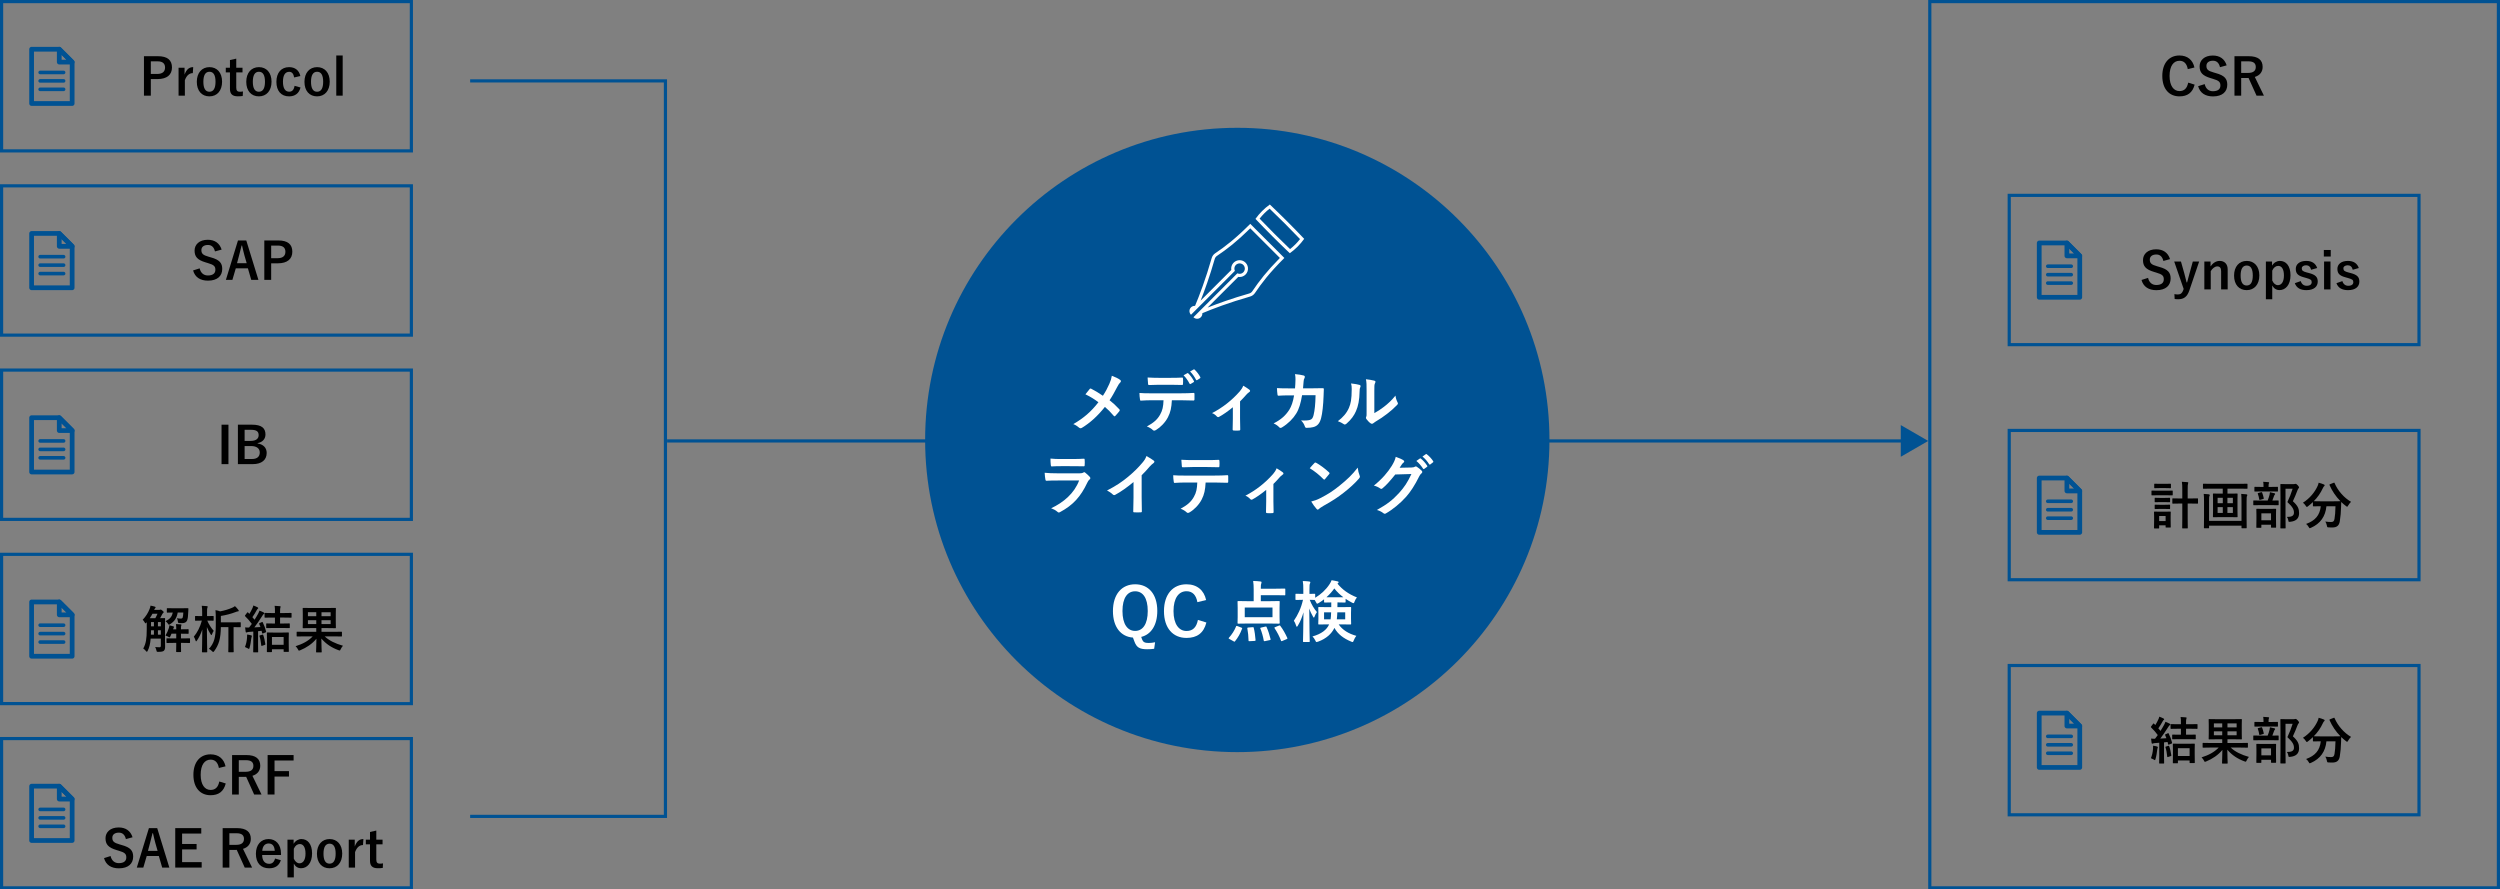 <?xml version="1.0" encoding="utf-8"?>
<!-- Generator: Adobe Illustrator 14.0.0, SVG Export Plug-In . SVG Version: 6.00 Build 43363)  -->
<!DOCTYPE svg PUBLIC "-//W3C//DTD SVG 1.1//EN" "http://www.w3.org/Graphics/SVG/1.1/DTD/svg11.dtd">
<svg version="1.1" id="レイヤー_1" xmlns="http://www.w3.org/2000/svg" xmlns:xlink="http://www.w3.org/1999/xlink" x="0px"
	 y="0px" width="787px" height="280px" viewBox="0 0 787 280" enable-background="new 0 0 787 280" xml:space="preserve">
<rect x="0" y="0" width="787" height="280" fill="#808080" stroke="none"/>
<g>
	<g>
		<g>
			<g>
				
					<polygon fill="none" stroke="#005293" stroke-width="1.492" stroke-linecap="round" stroke-linejoin="round" stroke-miterlimit="10" points="
					18.657,19.547 22.711,19.547 18.657,15.492 				"/>
				
					<polygon fill="none" stroke="#005293" stroke-width="1.492" stroke-linecap="round" stroke-linejoin="round" stroke-miterlimit="10" points="
					18.657,15.492 9.951,15.492 9.951,32.589 22.711,32.589 22.711,19.547 				"/>
				<g>
					
						<line fill="none" stroke="#005293" stroke-width="1.134" stroke-linecap="round" stroke-linejoin="round" stroke-miterlimit="10" x1="12.641" y1="28.121" x2="20.021" y2="28.121"/>
					
						<line fill="none" stroke="#005293" stroke-width="1.134" stroke-linecap="round" stroke-linejoin="round" stroke-miterlimit="10" x1="12.641" y1="25.465" x2="20.021" y2="25.465"/>
					
						<line fill="none" stroke="#005293" stroke-width="1.134" stroke-linecap="round" stroke-linejoin="round" stroke-miterlimit="10" x1="12.641" y1="22.807" x2="20.021" y2="22.807"/>
				</g>
			</g>
		</g>
		<g>
			<g>
				<path d="M49.703,17.691c3.057,0,4.434,1.264,4.434,3.553s-1.584,3.65-4.562,3.65h-2.097v5.218h-2.161V17.691H49.703z
					 M47.478,23.277h2.033c1.649,0,2.449-0.752,2.449-2.017c0-1.233-0.72-1.953-2.369-1.953h-2.113V23.277z"/>
				<path d="M60.695,23.021c-1.057,0-1.937,0.688-2.497,2.225v4.866h-1.985v-8.788h1.889v2.161c0.625-1.729,1.537-2.353,2.721-2.353
					L60.695,23.021z"/>
				<path d="M69.912,25.711c0,2.849-1.585,4.625-3.986,4.625s-3.969-1.729-3.969-4.578c0-2.849,1.601-4.625,3.985-4.625
					C68.312,21.133,69.912,22.861,69.912,25.711z M64.021,25.727c0,2.033,0.608,3.152,1.905,3.152c1.297,0,1.921-1.104,1.921-3.152
					c0-2.018-0.608-3.138-1.905-3.138S64.021,23.709,64.021,25.727z"/>
				<path d="M74.374,21.324h1.969v1.473h-1.969v4.818c0,0.881,0.353,1.264,1.089,1.264c0.336,0,0.656-0.016,1.024-0.096l-0.08,1.441
					c-0.561,0.08-1.041,0.096-1.569,0.096c-1.665,0-2.449-0.721-2.449-2.337v-5.187h-1.313v-1.473h1.313v-2.416l1.984-0.449V21.324z
					"/>
				<path d="M85.479,25.711c0,2.849-1.585,4.625-3.986,4.625s-3.969-1.729-3.969-4.578c0-2.849,1.601-4.625,3.985-4.625
					C83.879,21.133,85.479,22.861,85.479,25.711z M79.589,25.727c0,2.033,0.608,3.152,1.905,3.152c1.297,0,1.921-1.104,1.921-3.152
					c0-2.018-0.608-3.138-1.905-3.138S79.589,23.709,79.589,25.727z"/>
				<path d="M92.598,24.382c-0.192-1.217-0.736-1.776-1.553-1.776c-1.296,0-1.969,1.104-1.969,3.121
					c0,2.033,0.672,3.137,1.969,3.137c0.944,0,1.489-0.624,1.681-1.84l1.873,0.512c-0.432,1.824-1.713,2.801-3.602,2.801
					c-2.497,0-3.986-1.713-3.986-4.578s1.537-4.625,3.986-4.625c1.889,0,3.169,1.008,3.553,2.801L92.598,24.382z"/>
				<path d="M103.799,25.711c0,2.849-1.585,4.625-3.986,4.625s-3.969-1.729-3.969-4.578c0-2.849,1.601-4.625,3.985-4.625
					C102.198,21.133,103.799,22.861,103.799,25.711z M97.908,25.727c0,2.033,0.608,3.152,1.905,3.152
					c1.297,0,1.921-1.104,1.921-3.152c0-2.018-0.608-3.138-1.905-3.138S97.908,23.709,97.908,25.727z"/>
				<path d="M107.876,30.112h-2.017V17.467h2.017V30.112z"/>
			</g>
		</g>
		<g>
			<path fill="#005293" d="M129,1v46H1V1H129 M130,0H0v48h130V0L130,0z"/>
		</g>
	</g>
	<g>
		<g>
			<g>
				
					<polygon fill="none" stroke="#005293" stroke-width="1.492" stroke-linecap="round" stroke-linejoin="round" stroke-miterlimit="10" points="
					18.657,77.547 22.711,77.547 18.657,73.492 				"/>
				
					<polygon fill="none" stroke="#005293" stroke-width="1.492" stroke-linecap="round" stroke-linejoin="round" stroke-miterlimit="10" points="
					18.657,73.492 9.951,73.492 9.951,90.589 22.711,90.589 22.711,77.547 				"/>
				<g>
					
						<line fill="none" stroke="#005293" stroke-width="1.134" stroke-linecap="round" stroke-linejoin="round" stroke-miterlimit="10" x1="12.641" y1="86.121" x2="20.021" y2="86.121"/>
					
						<line fill="none" stroke="#005293" stroke-width="1.134" stroke-linecap="round" stroke-linejoin="round" stroke-miterlimit="10" x1="12.641" y1="83.465" x2="20.021" y2="83.465"/>
					
						<line fill="none" stroke="#005293" stroke-width="1.134" stroke-linecap="round" stroke-linejoin="round" stroke-miterlimit="10" x1="12.641" y1="80.807" x2="20.021" y2="80.807"/>
				</g>
			</g>
		</g>
		<g>
			<g>
				<path d="M67.671,79.148c-0.32-1.345-1.057-2.033-2.209-2.033c-1.313,0-2.065,0.625-2.065,1.617c0,1.088,0.48,1.584,2.273,2.08
					l0.656,0.193c2.833,0.768,3.634,1.84,3.634,3.665c0,2.177-1.505,3.681-4.482,3.681c-2.417,0-4.098-1.056-4.69-3.217l2.065-0.656
					c0.32,1.441,1.264,2.241,2.577,2.241c1.633,0,2.369-0.704,2.369-1.776s-0.384-1.569-2.417-2.146l-0.64-0.192
					c-2.641-0.783-3.489-1.824-3.489-3.729c0-1.873,1.472-3.395,4.146-3.395c2.177,0,3.713,1.025,4.37,3.09L67.671,79.148z"/>
				<path d="M81.353,88.112h-2.257l-1.057-3.649h-3.81l-1.072,3.649h-2.049l3.81-12.421h2.609L81.353,88.112z M76.935,80.35
					c-0.272-0.977-0.464-1.89-0.736-3.059h-0.144c-0.272,1.186-0.496,2.082-0.768,3.042l-0.672,2.528h3.042L76.935,80.35z"/>
				<path d="M87.59,75.691c3.057,0,4.434,1.264,4.434,3.553s-1.584,3.65-4.562,3.65h-2.097v5.218h-2.161V75.691H87.59z
					 M85.365,81.277h2.033c1.649,0,2.449-0.752,2.449-2.017c0-1.233-0.72-1.953-2.369-1.953h-2.113V81.277z"/>
			</g>
		</g>
		<g>
			<path fill="#005293" d="M129,59v46H1V59H129 M130,58H0v48h130V58L130,58z"/>
		</g>
	</g>
	<g>
		<g>
			<g>
				
					<polygon fill="none" stroke="#005293" stroke-width="1.492" stroke-linecap="round" stroke-linejoin="round" stroke-miterlimit="10" points="
					18.657,135.547 22.711,135.547 18.657,131.492 				"/>
				
					<polygon fill="none" stroke="#005293" stroke-width="1.492" stroke-linecap="round" stroke-linejoin="round" stroke-miterlimit="10" points="
					18.657,131.492 9.951,131.492 9.951,148.589 22.711,148.589 22.711,135.547 				"/>
				<g>
					
						<line fill="none" stroke="#005293" stroke-width="1.134" stroke-linecap="round" stroke-linejoin="round" stroke-miterlimit="10" x1="12.641" y1="144.121" x2="20.021" y2="144.121"/>
					
						<line fill="none" stroke="#005293" stroke-width="1.134" stroke-linecap="round" stroke-linejoin="round" stroke-miterlimit="10" x1="12.641" y1="141.465" x2="20.021" y2="141.465"/>
					
						<line fill="none" stroke="#005293" stroke-width="1.134" stroke-linecap="round" stroke-linejoin="round" stroke-miterlimit="10" x1="12.641" y1="138.807" x2="20.021" y2="138.807"/>
				</g>
			</g>
		</g>
		<g>
			<g>
				<path d="M71.917,146.112h-2.177v-12.421h2.177V146.112z"/>
				<path d="M79.326,133.691c3.105,0,4.242,1.137,4.242,3.089c0,1.425-0.96,2.449-2.465,2.705v0.112
					c1.841,0.304,2.849,1.393,2.849,2.993c0,2.192-1.569,3.521-4.402,3.521h-4.658v-12.421H79.326z M77.005,138.797h1.889
					c1.697,0,2.529-0.704,2.529-1.809s-0.608-1.681-2.337-1.681h-2.081V138.797z M77.005,144.496h2.305
					c1.649,0,2.465-0.77,2.465-2.065c0-1.265-1.009-2.017-2.737-2.017h-2.033V144.496z"/>
			</g>
		</g>
		<g>
			<path fill="#005293" d="M129,117v46H1v-46H129 M130,116H0v48h130V116L130,116z"/>
		</g>
	</g>
	<g>
		<g>
			<g>
				
					<polygon fill="none" stroke="#005293" stroke-width="1.492" stroke-linecap="round" stroke-linejoin="round" stroke-miterlimit="10" points="
					18.657,193.547 22.711,193.547 18.657,189.492 				"/>
				
					<polygon fill="none" stroke="#005293" stroke-width="1.492" stroke-linecap="round" stroke-linejoin="round" stroke-miterlimit="10" points="
					18.657,189.492 9.951,189.492 9.951,206.589 22.711,206.589 22.711,193.547 				"/>
				<g>
					
						<line fill="none" stroke="#005293" stroke-width="1.134" stroke-linecap="round" stroke-linejoin="round" stroke-miterlimit="10" x1="12.641" y1="202.121" x2="20.021" y2="202.121"/>
					
						<line fill="none" stroke="#005293" stroke-width="1.134" stroke-linecap="round" stroke-linejoin="round" stroke-miterlimit="10" x1="12.641" y1="199.465" x2="20.021" y2="199.465"/>
					
						<line fill="none" stroke="#005293" stroke-width="1.134" stroke-linecap="round" stroke-linejoin="round" stroke-miterlimit="10" x1="12.641" y1="196.807" x2="20.021" y2="196.807"/>
				</g>
			</g>
		</g>
		<g>
			<g>
				<path d="M51.943,201.391c0,0.721,0.032,1.505,0.032,2.145c0,0.593-0.064,1.01-0.4,1.329c-0.304,0.24-0.688,0.32-1.729,0.337
					c-0.496,0-0.496,0.016-0.608-0.48c-0.096-0.385-0.208-0.721-0.4-1.025c0.56,0.049,0.992,0.064,1.376,0.064
					c0.288-0.016,0.416-0.128,0.416-0.512v-2.225h-3.201c-0.144,1.76-0.448,2.865-0.944,3.857c-0.112,0.207-0.176,0.304-0.256,0.304
					c-0.064,0-0.128-0.063-0.224-0.177c-0.32-0.399-0.624-0.656-0.912-0.848c0.833-1.537,1.104-2.992,1.104-6.131v-2.16
					l-0.128,0.144c-0.128,0.144-0.208,0.224-0.272,0.224c-0.08,0-0.144-0.111-0.256-0.318c-0.208-0.369-0.417-0.625-0.625-0.817
					c0.977-1.009,1.713-2.192,2.161-3.361c0.16-0.384,0.256-0.721,0.304-1.089c0.464,0.08,1.024,0.209,1.344,0.32
					c0.176,0.048,0.256,0.128,0.256,0.225c0,0.111-0.048,0.176-0.128,0.256c-0.112,0.111-0.208,0.256-0.336,0.544h1.569
					c0.144,0,0.224-0.017,0.304-0.048c0.064-0.032,0.112-0.064,0.208-0.064c0.08,0,0.176,0.049,0.528,0.336
					c0.336,0.257,0.4,0.369,0.4,0.465c0,0.111-0.032,0.176-0.176,0.288c-0.096,0.08-0.208,0.224-0.32,0.448
					c-0.208,0.432-0.417,0.832-0.625,1.185c0.944,0,1.281-0.032,1.376-0.032c0.176,0,0.192,0.016,0.192,0.176
					c0,0.096-0.032,0.688-0.032,1.857V201.391z M48.902,194.604c0.256-0.464,0.464-0.88,0.672-1.393h-1.585
					c-0.24,0.464-0.528,0.944-0.832,1.393H48.902z M48.454,199.791v-1.393h-0.913c0,0.496-0.016,0.976-0.032,1.393H48.454z
					 M48.454,197.165v-1.345h-0.913v1.345H48.454z M49.718,195.82v1.345h0.912v-1.345H49.718z M50.63,199.791v-1.393h-0.912v1.393
					H50.63z M55.48,197.693c0-0.448-0.016-0.784-0.096-1.232c0.528,0.016,1.088,0.048,1.537,0.096
					c0.144,0.017,0.208,0.064,0.208,0.16s-0.048,0.192-0.08,0.272c-0.048,0.128-0.08,0.32-0.08,0.704v0.416
					c1.584,0,2.145-0.031,2.241-0.031c0.16,0,0.176,0.016,0.176,0.176v1.072c0,0.176-0.016,0.191-0.176,0.191
					c-0.096,0-0.656-0.031-2.241-0.031v1.488h0.72c1.393,0,1.856-0.031,1.953-0.031c0.16,0,0.176,0.016,0.176,0.176v1.104
					c0,0.177-0.016,0.193-0.176,0.193c-0.096,0-0.56-0.033-1.953-0.033h-0.72v0.641c0,1.328,0.032,1.984,0.032,2.064
					c0,0.16-0.016,0.177-0.176,0.177h-1.185c-0.176,0-0.192-0.017-0.192-0.177c0-0.096,0.032-0.736,0.032-2.064v-0.641h-0.928
					c-1.393,0-1.873,0.033-1.969,0.033c-0.16,0-0.176-0.017-0.176-0.193v-1.104c0-0.16,0.016-0.176,0.176-0.176
					c0.096,0,0.576,0.031,1.969,0.031h0.928v-1.488h-1.489c-0.112,0.288-0.24,0.544-0.352,0.801
					c-0.128,0.24-0.192,0.352-0.288,0.352c-0.08,0-0.192-0.064-0.368-0.191c-0.256-0.145-0.592-0.289-0.896-0.385
					c0.464-0.752,0.8-1.505,1.073-2.369c0.096-0.368,0.144-0.592,0.16-0.864c0.497,0.112,0.816,0.208,1.201,0.336
					c0.176,0.064,0.256,0.112,0.256,0.192c0,0.096-0.016,0.128-0.048,0.176c-0.096,0.129-0.128,0.209-0.208,0.496l-0.032,0.08h0.992
					V197.693z M52.519,191.627c0-0.16,0.016-0.176,0.176-0.176c0.096,0,0.528,0.031,1.857,0.031h2.705
					c1.313,0,1.761-0.031,1.856-0.031c0.16,0,0.208,0.048,0.192,0.191l-0.032,0.801c-0.064,1.537-0.128,2.305-0.4,2.93
					c-0.24,0.545-0.833,0.8-1.505,0.8c-0.272,0-0.496,0-0.848-0.032c-0.432-0.048-0.48-0.048-0.512-0.416
					c-0.048-0.448-0.144-0.816-0.304-1.12c0.432,0.079,0.8,0.128,1.136,0.128c0.464,0,0.592-0.08,0.688-0.4
					c0.112-0.368,0.144-0.848,0.176-1.504h-1.761c-0.304,1.744-1.024,2.801-2.401,3.665c-0.176,0.112-0.272,0.176-0.352,0.176
					c-0.096,0-0.16-0.096-0.304-0.319c-0.224-0.337-0.512-0.609-0.784-0.801c1.409-0.688,2.033-1.425,2.273-2.721
					c-1.185,0-1.601,0.031-1.681,0.031c-0.16,0-0.176-0.016-0.176-0.176V191.627z"/>
				<path d="M65.254,195.373c0.448,1.12,1.232,2.353,2.033,3.217c-0.208,0.288-0.4,0.641-0.544,1.057
					c-0.064,0.176-0.128,0.271-0.192,0.271s-0.144-0.08-0.24-0.24c-0.448-0.688-0.865-1.488-1.185-2.289
					c0.016,4.211,0.112,7.492,0.112,7.779c0,0.16-0.016,0.177-0.176,0.177H63.75c-0.16,0-0.176-0.017-0.176-0.177
					c0-0.271,0.096-3.313,0.112-7.026c-0.416,1.313-1.008,2.513-1.696,3.521c-0.112,0.16-0.192,0.24-0.256,0.24
					s-0.112-0.08-0.176-0.257c-0.144-0.479-0.353-0.928-0.544-1.216c1.057-1.28,1.985-3.009,2.529-5.058h-0.288
					c-1.184,0-1.584,0.031-1.681,0.031c-0.16,0-0.176-0.016-0.176-0.191v-1.137c0-0.145,0.016-0.16,0.176-0.16
					c0.096,0,0.497,0.031,1.681,0.031h0.384v-1.072c0-0.992-0.016-1.504-0.128-2.176c0.608,0.016,1.088,0.047,1.601,0.111
					c0.16,0.016,0.272,0.08,0.272,0.16c0,0.145-0.048,0.225-0.096,0.336c-0.096,0.192-0.112,0.448-0.112,1.553v1.088h0.208
					c1.201,0,1.585-0.031,1.681-0.031c0.176,0,0.192,0.016,0.192,0.16v1.137c0,0.176-0.016,0.191-0.192,0.191
					c-0.096,0-0.48-0.031-1.681-0.031H65.254z M69.528,197.422c-0.032,1.792-0.176,3.169-0.528,4.434
					c-0.352,1.168-0.864,2.16-1.569,3.121c-0.144,0.176-0.224,0.271-0.32,0.271c-0.096,0-0.192-0.096-0.368-0.256
					c-0.288-0.304-0.641-0.576-0.977-0.752c0.736-0.721,1.393-1.793,1.729-3.057c0.272-1.073,0.432-2.242,0.432-4.387v-2.113
					c0-0.959-0.016-1.744-0.096-2.608c0.576,0.097,1.008,0.208,1.457,0.384c1.249-0.224,2.657-0.64,3.793-1.137
					c0.352-0.144,0.625-0.304,0.88-0.512c0.368,0.32,0.769,0.769,1.072,1.185c0.08,0.112,0.128,0.192,0.128,0.288
					c0,0.112-0.096,0.192-0.256,0.192c-0.192,0-0.336,0.032-0.624,0.159c-1.473,0.577-3.202,1.025-4.754,1.266v2.018h4.226
					c1.313,0,1.761-0.033,1.841-0.033c0.176,0,0.192,0.016,0.192,0.176v1.217c0,0.16-0.016,0.176-0.192,0.176
					c-0.08,0-0.528-0.031-1.841-0.031h-0.224v5.746c0,1.28,0.032,1.904,0.032,1.984c0,0.16-0.016,0.176-0.176,0.176h-1.345
					c-0.16,0-0.176-0.016-0.176-0.176c0-0.096,0.032-0.704,0.032-1.984v-5.746H69.528z"/>
				<path d="M82.455,195.82c0.144-0.063,0.176-0.063,0.256,0.098c0.464,0.928,0.816,1.888,1.057,2.863
					c0.048,0.193,0,0.225-0.176,0.305l-0.768,0.305c-0.224,0.08-0.256,0.08-0.304-0.112l-0.176-0.704
					c-0.368,0.048-0.736,0.096-1.104,0.128v4.386c0,1.473,0.032,2.017,0.032,2.097c0,0.16-0.016,0.176-0.176,0.176h-1.216
					c-0.16,0-0.176-0.016-0.176-0.176c0-0.097,0.032-0.624,0.032-2.097v-4.273c-0.464,0.047-0.913,0.08-1.345,0.111
					c-0.272,0.016-0.48,0.064-0.608,0.129c-0.096,0.047-0.144,0.063-0.24,0.063c-0.112,0-0.176-0.097-0.208-0.257
					c-0.08-0.416-0.128-0.848-0.176-1.359c0.464,0.047,0.816,0.063,1.249,0.047c0.304-0.384,0.592-0.768,0.864-1.152
					c-0.624-0.848-1.329-1.664-2.097-2.4c-0.064-0.064-0.08-0.112-0.08-0.145c0-0.063,0.048-0.111,0.112-0.207l0.592-0.785
					c0.128-0.16,0.176-0.176,0.288-0.048l0.417,0.433c0.336-0.545,0.688-1.186,0.96-1.793c0.144-0.32,0.208-0.528,0.288-0.849
					c0.464,0.177,0.944,0.368,1.328,0.576c0.144,0.08,0.208,0.16,0.208,0.257c0,0.096-0.064,0.16-0.144,0.207
					c-0.128,0.08-0.192,0.177-0.304,0.385c-0.48,0.848-0.849,1.504-1.393,2.257c0.24,0.256,0.464,0.528,0.688,0.8
					c0.4-0.607,0.752-1.232,1.104-1.856c0.176-0.336,0.32-0.64,0.448-1.009c0.432,0.16,0.944,0.385,1.329,0.593
					c0.144,0.08,0.192,0.128,0.192,0.224c0,0.112-0.048,0.177-0.176,0.256c-0.16,0.113-0.256,0.257-0.496,0.625
					c-0.849,1.345-1.697,2.577-2.465,3.586c0.64-0.033,1.281-0.064,1.921-0.113c-0.128-0.336-0.256-0.656-0.4-0.976
					c-0.064-0.144-0.048-0.192,0.144-0.272L82.455,195.82z M77.765,200.767c0.032-0.353,0.048-0.64,0.032-1.024
					c0.512,0.08,0.929,0.16,1.232,0.256c0.192,0.064,0.272,0.129,0.272,0.192c0,0.097-0.016,0.16-0.08,0.24
					c-0.048,0.08-0.096,0.321-0.128,0.593c-0.112,0.896-0.256,1.969-0.528,2.881c-0.08,0.256-0.112,0.384-0.208,0.384
					c-0.08,0-0.192-0.08-0.368-0.192c-0.208-0.127-0.688-0.352-0.88-0.416C77.46,202.832,77.685,201.855,77.765,200.767z
					 M82.583,199.791c0.192-0.064,0.224-0.049,0.272,0.111c0.32,0.832,0.496,1.744,0.672,2.833c0.032,0.16,0.032,0.208-0.192,0.288
					l-0.8,0.272c-0.24,0.081-0.272,0.063-0.289-0.112c-0.128-1.152-0.272-2.08-0.56-2.93c-0.048-0.16-0.032-0.176,0.16-0.239
					L82.583,199.791z M85.944,197.693c-1.393,0-1.873,0.032-1.969,0.032c-0.16,0-0.176-0.017-0.176-0.177v-1.119
					c0-0.16,0.016-0.177,0.176-0.177c0.096,0,0.576,0.032,1.969,0.032h0.608v-1.873h-1.009c-1.488,0-1.984,0.032-2.081,0.032
					c-0.16,0-0.176-0.017-0.176-0.177v-1.136c0-0.16,0.016-0.177,0.176-0.177c0.096,0,0.592,0.033,2.081,0.033h1.009v-0.465
					c0-0.784,0-1.248-0.096-1.809c0.592,0.016,1.088,0.048,1.633,0.111c0.16,0.017,0.272,0.064,0.272,0.177
					c0,0.096-0.032,0.176-0.096,0.288c-0.064,0.16-0.096,0.496-0.096,1.2v0.497h1.36c1.473,0,1.985-0.033,2.065-0.033
					c0.176,0,0.192,0.017,0.192,0.177v1.136c0,0.16-0.016,0.177-0.192,0.177c-0.08,0-0.592-0.032-2.065-0.032h-1.36v1.873h0.928
					c1.376,0,1.856-0.032,1.953-0.032c0.16,0,0.176,0.017,0.176,0.177v1.119c0,0.16-0.016,0.177-0.176,0.177
					c-0.096,0-0.576-0.032-1.953-0.032H85.944z M84.183,205.281c-0.16,0-0.176-0.017-0.176-0.177c0-0.097,0.032-0.513,0.032-2.737
					v-1.264c0-1.266-0.032-1.713-0.032-1.81c0-0.176,0.016-0.192,0.176-0.192c0.112,0,0.56,0.033,1.905,0.033h2.753
					c1.345,0,1.793-0.033,1.905-0.033c0.16,0,0.176,0.017,0.176,0.192c0,0.097-0.032,0.544-0.032,1.585v1.457
					c0,2.209,0.032,2.625,0.032,2.721c0,0.145-0.016,0.16-0.176,0.16h-1.28c-0.16,0-0.176-0.016-0.176-0.16v-0.672h-3.681v0.72
					c0,0.16-0.016,0.177-0.176,0.177H84.183z M85.608,202.992h3.681v-2.465h-3.681V202.992z"/>
				<path d="M95.573,200.334c-1.425,0-1.905,0.033-2.001,0.033c-0.176,0-0.192-0.017-0.192-0.193v-1.136
					c0-0.16,0.016-0.177,0.192-0.177c0.096,0,0.576,0.033,2.001,0.033h3.986v-1.169H97.67c-1.537,0-2.097,0.032-2.208,0.032
					c-0.16,0-0.176-0.016-0.176-0.176c0-0.097,0.032-0.545,0.032-1.586v-2.849c0-1.04-0.032-1.488-0.032-1.601
					c0-0.16,0.016-0.176,0.176-0.176c0.112,0,0.672,0.031,2.208,0.031h5.667c1.553,0,2.113-0.031,2.225-0.031
					c0.16,0,0.176,0.016,0.176,0.176c0,0.096-0.032,0.561-0.032,1.601v2.849c0,1.041,0.032,1.506,0.032,1.586
					c0,0.16-0.016,0.176-0.176,0.176c-0.112,0-0.672-0.032-2.225-0.032h-2.129v1.169h4.258c1.424,0,1.905-0.033,2-0.033
					c0.16,0,0.176,0.017,0.176,0.177v1.136c0,0.177-0.016,0.193-0.176,0.193c-0.096,0-0.576-0.033-2-0.033h-3.25
					c1.393,1.329,3.41,2.289,5.747,2.945c-0.272,0.289-0.528,0.705-0.72,1.105c-0.145,0.287-0.192,0.399-0.32,0.399
					c-0.096,0-0.208-0.048-0.384-0.112c-2.145-0.783-3.921-1.952-5.378-3.665c0,2.081,0.112,3.842,0.112,4.194
					c0,0.159-0.016,0.176-0.176,0.176h-1.409c-0.176,0-0.192-0.017-0.192-0.176c0-0.353,0.096-2.065,0.112-4.131
					c-1.345,1.633-3.121,2.818-5.106,3.634c-0.192,0.08-0.304,0.128-0.384,0.128c-0.112,0-0.176-0.096-0.304-0.384
					c-0.192-0.368-0.464-0.736-0.768-1.024c2.193-0.688,3.985-1.617,5.394-3.09H95.573z M99.559,193.98v-1.249h-2.625v1.249H99.559z
					 M99.559,196.461v-1.232h-2.625v1.232H99.559z M101.208,192.731v1.249h2.881v-1.249H101.208z M104.089,195.229h-2.881v1.232
					h2.881V195.229z"/>
			</g>
		</g>
		<g>
			<path fill="#005293" d="M129,175v46H1v-46H129 M130,174H0v48h130V174L130,174z"/>
		</g>
	</g>
	<g>
		<g>
			<g>
				
					<polygon fill="none" stroke="#005293" stroke-width="1.492" stroke-linecap="round" stroke-linejoin="round" stroke-miterlimit="10" points="
					18.657,251.547 22.711,251.547 18.657,247.492 				"/>
				
					<polygon fill="none" stroke="#005293" stroke-width="1.492" stroke-linecap="round" stroke-linejoin="round" stroke-miterlimit="10" points="
					18.657,247.492 9.951,247.492 9.951,264.589 22.711,264.589 22.711,251.547 				"/>
				<g>
					
						<line fill="none" stroke="#005293" stroke-width="1.134" stroke-linecap="round" stroke-linejoin="round" stroke-miterlimit="10" x1="12.641" y1="260.121" x2="20.021" y2="260.121"/>
					
						<line fill="none" stroke="#005293" stroke-width="1.134" stroke-linecap="round" stroke-linejoin="round" stroke-miterlimit="10" x1="12.641" y1="257.465" x2="20.021" y2="257.465"/>
					
						<line fill="none" stroke="#005293" stroke-width="1.134" stroke-linecap="round" stroke-linejoin="round" stroke-miterlimit="10" x1="12.641" y1="254.807" x2="20.021" y2="254.807"/>
				</g>
			</g>
		</g>
		<g>
			<g>
				<path d="M68.903,241.757c-0.304-1.729-1.2-2.625-2.609-2.625c-1.841,0-3.121,1.601-3.121,4.77c0,3.153,1.313,4.771,3.121,4.771
					c1.489,0,2.385-0.849,2.737-2.657l2.033,0.624c-0.656,2.561-2.257,3.697-4.786,3.697c-3.217,0-5.394-2.32-5.394-6.418
					c0-4.114,2.193-6.451,5.394-6.451c2.545,0,4.21,1.425,4.722,3.777L68.903,241.757z"/>
				<path d="M77.526,237.691c3.025,0,4.401,1.217,4.401,3.377c0,1.537-0.864,2.674-2.465,3.153l2.865,5.891h-2.321l-2.513-5.569
					c-0.176,0-0.352,0.015-0.56,0.015h-1.761v5.555h-2.113v-12.421H77.526z M75.173,242.957h2.161c1.697,0,2.433-0.704,2.433-1.856
					c0-1.104-0.624-1.793-2.337-1.793h-2.257V242.957z"/>
				<path d="M92.424,239.404h-6.002v3.345h4.546v1.713h-4.546v5.65h-2.177v-12.421h8.179V239.404z"/>
				<path d="M39.632,264.148c-0.32-1.345-1.057-2.033-2.209-2.033c-1.313,0-2.065,0.625-2.065,1.617c0,1.088,0.48,1.584,2.273,2.08
					l0.656,0.193c2.833,0.768,3.634,1.84,3.634,3.665c0,2.177-1.505,3.681-4.482,3.681c-2.417,0-4.098-1.056-4.69-3.217l2.065-0.656
					c0.32,1.441,1.264,2.241,2.577,2.241c1.633,0,2.369-0.704,2.369-1.776s-0.384-1.569-2.417-2.146l-0.64-0.192
					c-2.641-0.783-3.489-1.824-3.489-3.729c0-1.873,1.472-3.395,4.146-3.395c2.177,0,3.713,1.025,4.37,3.09L39.632,264.148z"/>
				<path d="M53.313,273.112h-2.257L50,269.463h-3.81l-1.072,3.649h-2.049l3.81-12.421h2.609L53.313,273.112z M48.895,265.35
					c-0.272-0.977-0.464-1.89-0.736-3.059h-0.144c-0.272,1.186-0.496,2.082-0.768,3.042l-0.672,2.528h3.041L48.895,265.35z"/>
				<path d="M63.361,262.404h-6.035v3.281h4.562v1.713h-4.562v4.001h6.163v1.713h-8.323v-12.421h8.195V262.404z"/>
				<path d="M74.559,260.691c3.025,0,4.401,1.217,4.401,3.377c0,1.537-0.864,2.674-2.465,3.153l2.865,5.891H77.04l-2.513-5.569
					c-0.176,0-0.352,0.015-0.56,0.015h-1.761v5.555h-2.113v-12.421H74.559z M72.206,265.957h2.161c1.697,0,2.433-0.704,2.433-1.856
					c0-1.104-0.624-1.793-2.337-1.793h-2.257V265.957z"/>
				<path d="M82.525,269.158c0.016,1.665,0.752,2.77,2.208,2.77c0.913,0,1.553-0.512,1.857-1.665l1.825,0.528
					c-0.544,1.681-1.745,2.545-3.697,2.545c-2.625,0-4.162-1.681-4.162-4.562c0-2.865,1.616-4.642,3.985-4.642
					c2.241,0,3.921,1.633,3.921,4.609v0.416H82.525z M86.495,267.83c-0.096-1.473-0.72-2.305-1.92-2.305
					c-1.217,0-1.921,0.896-2.017,2.305H86.495z"/>
				<path d="M92.43,265.621c0.592-0.961,1.504-1.488,2.465-1.488c1.921,0,3.345,1.521,3.345,4.529c0,3.01-1.552,4.658-3.441,4.658
					c-1.056,0-1.792-0.512-2.305-1.441v4.322h-2.001v-11.877h1.937V265.621z M92.494,270.295c0.4,0.928,1.041,1.473,1.777,1.473
					c1.056,0,1.905-0.928,1.905-3.057c0-2.113-0.785-3.01-1.793-3.01c-0.736,0-1.44,0.464-1.889,1.488V270.295z"/>
				<path d="M107.728,268.711c0,2.849-1.585,4.625-3.986,4.625s-3.969-1.729-3.969-4.578c0-2.849,1.601-4.625,3.985-4.625
					C106.127,264.133,107.728,265.861,107.728,268.711z M101.837,268.727c0,2.033,0.608,3.152,1.905,3.152
					c1.297,0,1.921-1.104,1.921-3.152c0-2.018-0.608-3.138-1.905-3.138S101.837,266.709,101.837,268.727z"/>
				<path d="M114.27,266.021c-1.057,0-1.937,0.688-2.497,2.225v4.866h-1.985v-8.788h1.889v2.161
					c0.625-1.729,1.537-2.353,2.721-2.353L114.27,266.021z"/>
				<path d="M118.461,264.324h1.969v1.473h-1.969v4.818c0,0.881,0.353,1.264,1.089,1.264c0.336,0,0.656-0.016,1.024-0.096
					l-0.08,1.441c-0.561,0.08-1.041,0.096-1.569,0.096c-1.665,0-2.449-0.721-2.449-2.337v-5.187h-1.313v-1.473h1.313v-2.416
					l1.984-0.449V264.324z"/>
			</g>
		</g>
		<g>
			<path fill="#005293" d="M129,233v46H1v-46H129 M130,232H0v48h130V232L130,232z"/>
		</g>
	</g>
</g>
<g>
	<polyline fill="none" stroke="#005293" stroke-miterlimit="10" points="148,25.465 209.48,25.465 209.48,257 148,257 	"/>
	<g>
		<g>
			<line fill="none" stroke="#005293" stroke-miterlimit="10" x1="210" y1="138.807" x2="599.824" y2="138.807"/>
			<g>
				<polygon fill="#005293" points="598.365,143.793 607,138.807 598.365,133.82 				"/>
			</g>
		</g>
	</g>
</g>
<g>
	<circle fill="#005293" cx="389.5" cy="138.5" r="98.269"/>
	<g>
		<path fill="#FFFFFF" d="M349.207,120.875c0.462-1.092,0.63-1.596,0.798-2.582c1.05,0.377,2.142,0.902,2.646,1.322
			c0.147,0.104,0.21,0.23,0.21,0.356c0,0.168-0.084,0.336-0.231,0.462c-0.294,0.252-0.462,0.525-0.945,1.406
			c-0.798,1.533-1.575,2.961-2.394,4.158c1.176,0.924,1.743,1.448,3.086,2.855c0.084,0.104,0.126,0.189,0.126,0.293
			c0,0.084-0.042,0.168-0.105,0.273c-0.42,0.546-0.84,1.008-1.281,1.49c-0.084,0.105-0.168,0.147-0.252,0.147
			c-0.105,0-0.189-0.063-0.294-0.188c-0.987-1.176-1.827-1.995-2.75-2.771c-2.394,3.002-4.745,5.06-7.181,6.551
			c-0.168,0.104-0.336,0.168-0.483,0.168s-0.273-0.043-0.399-0.147c-0.609-0.504-1.281-0.966-1.89-1.155
			c3.275-1.91,5.564-3.863,7.916-6.887c-1.323-0.986-2.373-1.658-4.094-2.498c0.609-0.777,1.113-1.428,1.386-1.722
			c0.063-0.063,0.126-0.104,0.21-0.104s0.168,0.041,0.252,0.084c1.092,0.545,2.415,1.344,3.653,2.204
			C348.094,123.205,348.577,122.26,349.207,120.875z"/>
		<path fill="#FFFFFF" d="M368.905,125.998c-0.126,2.352-0.42,3.758-1.239,5.354c-0.84,1.638-2.352,3.17-3.695,3.969
			c-0.231,0.146-0.441,0.252-0.63,0.252c-0.147,0-0.294-0.063-0.441-0.211c-0.42-0.42-1.134-0.84-1.869-1.112
			c2.058-1.112,3.296-2.142,4.178-3.737c0.777-1.385,0.987-2.52,1.071-4.514h-3.989c-1.05,0-2.079,0.063-3.149,0.125
			c-0.189,0.021-0.252-0.125-0.273-0.398c-0.105-0.588-0.168-1.386-0.168-2.016c1.176,0.105,2.352,0.105,3.569,0.105h9.427
			c1.638,0,2.855-0.043,4.094-0.127c0.21,0,0.231,0.127,0.231,0.42c0.021,0.273,0.021,1.344,0,1.617
			c0,0.273-0.126,0.357-0.315,0.357c-1.092-0.043-2.541-0.084-3.989-0.084H368.905z M364.748,121.127
			c-0.966,0-1.806,0.041-2.981,0.084c-0.273,0-0.336-0.105-0.357-0.357c-0.063-0.504-0.084-1.26-0.147-2.016
			c1.47,0.084,2.541,0.105,3.485,0.105h3.863c1.176,0,2.499-0.021,3.548-0.084c0.21,0,0.252,0.125,0.252,0.398
			c0.042,0.504,0.042,1.029,0,1.533c0,0.293-0.042,0.398-0.273,0.398c-1.134-0.042-2.373-0.063-3.527-0.063H364.748z
			 M373.776,117.473c0.105-0.063,0.189-0.041,0.294,0.063c0.609,0.567,1.281,1.491,1.785,2.436c0.063,0.126,0.063,0.231-0.105,0.336
			l-0.945,0.567c-0.147,0.084-0.252,0.041-0.336-0.105c-0.546-1.029-1.134-1.89-1.89-2.625L373.776,117.473z M375.771,116.297
			c0.126-0.084,0.189-0.041,0.294,0.063c0.714,0.672,1.386,1.575,1.785,2.352c0.063,0.126,0.084,0.252-0.105,0.378l-0.882,0.566
			c-0.189,0.105-0.294,0.021-0.357-0.104c-0.483-0.944-1.071-1.806-1.869-2.604L375.771,116.297z"/>
		<path fill="#FFFFFF" d="M390.367,131.729c0,1.008,0.041,2.352,0.063,3.423c0.021,0.252-0.105,0.356-0.357,0.377
			c-0.545,0.043-1.154,0.043-1.7,0c-0.231-0.021-0.356-0.125-0.336-0.377c0.021-1.197,0.063-2.247,0.063-3.359v-3.591
			c-1.428,1.196-3.275,2.478-4.347,3.023c-0.084,0.063-0.189,0.084-0.273,0.084c-0.147,0-0.315-0.084-0.42-0.21
			c-0.378-0.441-0.945-0.861-1.512-1.05c3.296-1.722,6.152-3.927,8.713-6.823c0.482-0.567,0.84-1.092,1.113-1.807
			c0.713,0.42,1.596,0.967,1.932,1.26c0.146,0.127,0.23,0.273,0.23,0.379c0,0.146-0.105,0.293-0.314,0.398
			c-0.273,0.146-0.756,0.65-0.945,0.861c-0.546,0.629-1.176,1.322-1.91,2.036V131.729z"/>
		<path fill="#FFFFFF" d="M407.672,122.26c0.084-1.028,0.125-1.7,0.146-2.834c0-0.546-0.021-0.986-0.146-1.658
			c1.112,0.104,2.057,0.252,2.729,0.44c0.273,0.085,0.357,0.252,0.357,0.44c0,0.127-0.042,0.273-0.105,0.399
			c-0.188,0.315-0.23,0.524-0.272,0.987c-0.063,0.672-0.084,1.176-0.188,2.204h3.191c0.965,0,1.952-0.042,2.918-0.042
			c0.336,0,0.441,0.063,0.441,0.294c0,0.272-0.043,1.112-0.084,2.226c-0.084,2.582-0.379,5.501-0.777,6.908
			c-0.42,1.616-1.134,2.498-2.478,2.834c-0.483,0.127-1.239,0.23-2.12,0.23c-0.252,0-0.42-0.146-0.504-0.42
			c-0.273-0.776-0.609-1.344-1.219-1.91c1.555,0.063,2.331-0.021,2.855-0.189c0.567-0.188,0.84-0.524,1.092-1.469
			c0.379-1.596,0.567-3.381,0.631-6.299h-4.242c-0.42,2.54-0.986,4.43-1.868,5.815c-0.966,1.575-2.52,3.149-4.451,4.325
			c-0.168,0.105-0.336,0.168-0.483,0.168c-0.125,0-0.272-0.063-0.398-0.209c-0.42-0.463-1.05-0.904-1.764-1.219
			c2.414-1.218,3.801-2.541,4.934-4.283c0.651-1.05,1.176-2.478,1.512-4.535h-1.889c-1.029,0-2.037,0.042-3.023,0.105
			c-0.211,0.021-0.295-0.105-0.315-0.357c-0.084-0.504-0.126-1.26-0.168-2.037c1.323,0.084,2.268,0.084,3.485,0.084H407.672z"/>
		<path fill="#FFFFFF" d="M427.979,121.168c0.357,0.105,0.398,0.357,0.273,0.651c-0.231,0.462-0.252,0.924-0.252,1.428
			c-0.043,2.624-0.441,4.619-1.135,6.173c-0.545,1.281-1.469,2.646-2.98,3.947c-0.211,0.168-0.379,0.273-0.547,0.273
			c-0.125,0-0.252-0.063-0.398-0.168c-0.525-0.357-1.029-0.609-1.785-0.883c1.639-1.238,2.751-2.52,3.486-4.178
			c0.588-1.428,0.86-2.582,0.881-5.941c0-0.799-0.041-1.135-0.209-1.764C426.509,120.854,427.475,121,427.979,121.168z
			 M432.64,130.05c1.028-0.546,1.995-1.196,2.981-1.952c1.26-0.967,2.498-2.079,3.674-3.57c0.084,0.735,0.295,1.428,0.651,2.121
			c0.063,0.146,0.126,0.252,0.126,0.357c0,0.146-0.084,0.293-0.314,0.524c-1.051,1.071-2.016,1.932-3.107,2.751
			c-1.092,0.84-2.268,1.658-3.738,2.52c-0.377,0.252-0.42,0.293-0.608,0.44c-0.126,0.104-0.272,0.168-0.42,0.168
			c-0.126,0-0.272-0.063-0.44-0.168c-0.463-0.315-0.945-0.86-1.26-1.28c-0.127-0.189-0.189-0.315-0.189-0.441
			c0-0.105,0.021-0.189,0.084-0.314c0.146-0.273,0.126-0.525,0.126-1.596v-6.572c0-1.826,0-2.688-0.21-3.653
			c0.84,0.104,1.994,0.252,2.625,0.44c0.272,0.063,0.377,0.189,0.377,0.357c0,0.126-0.063,0.314-0.168,0.525
			c-0.188,0.398-0.188,0.818-0.188,2.33V130.05z"/>
		<path fill="#FFFFFF" d="M332.555,151.263c-1.05,0-2.1,0.021-3.149,0.084c-0.189,0-0.273-0.126-0.315-0.399
			c-0.126-0.524-0.168-1.301-0.231-2.12c1.197,0.126,2.478,0.168,3.863,0.168h7.202c0.357,0,0.777-0.042,1.113-0.231
			c0.105-0.084,0.189-0.125,0.273-0.125c0.105,0,0.21,0.063,0.315,0.146c0.504,0.398,1.071,0.924,1.407,1.302
			c0.147,0.147,0.21,0.294,0.21,0.44c0,0.127-0.063,0.273-0.231,0.399c-0.336,0.272-0.483,0.504-0.714,0.987
			c-2.1,4.472-4.514,7.096-8.566,9.279c-0.168,0.084-0.294,0.147-0.42,0.147c-0.147,0-0.294-0.084-0.462-0.252
			c-0.567-0.503-1.239-0.819-1.953-1.092c3.884-1.806,7.307-4.703,8.818-8.755L332.555,151.263z M333.961,146.748
			c-0.945,0-1.995,0.021-2.876,0.084c-0.21,0-0.273-0.125-0.294-0.461c-0.063-0.441-0.105-1.365-0.105-2.016
			c1.281,0.125,1.911,0.146,3.443,0.146h3.779c1.365,0,2.478-0.063,3.296-0.105c0.189,0,0.252,0.105,0.252,0.336
			c0.042,0.525,0.042,1.113,0,1.639c0,0.356-0.063,0.44-0.378,0.42c-0.693,0-1.68-0.043-2.96-0.043H333.961z"/>
		<path fill="#FFFFFF" d="M359.392,156.554c0,1.448,0.021,2.688,0.063,4.367c0.021,0.272-0.084,0.356-0.315,0.356
			c-0.672,0.043-1.428,0.043-2.1,0c-0.231,0-0.315-0.084-0.294-0.336c0.021-1.512,0.084-2.876,0.084-4.304v-4.892
			c-1.848,1.553-4.094,3.148-5.774,4.031c-0.105,0.063-0.21,0.084-0.315,0.084c-0.168,0-0.294-0.063-0.441-0.211
			c-0.483-0.482-1.176-0.902-1.806-1.238c2.897-1.49,4.682-2.709,6.614-4.305c1.659-1.364,3.17-2.834,4.472-4.388
			c0.714-0.84,0.987-1.26,1.323-2.163c0.945,0.525,1.869,1.092,2.331,1.471c0.126,0.084,0.168,0.209,0.168,0.314
			c0,0.168-0.126,0.357-0.294,0.462c-0.357,0.231-0.693,0.546-1.26,1.155c-0.819,0.986-1.596,1.805-2.457,2.645V156.554z"/>
		<path fill="#FFFFFF" d="M379.531,151.893c-0.126,2.352-0.42,3.758-1.239,5.354c-0.84,1.639-2.352,3.172-3.695,3.969
			c-0.231,0.146-0.441,0.252-0.63,0.252c-0.147,0-0.294-0.063-0.441-0.21c-0.42-0.42-1.134-0.839-1.869-1.112
			c2.058-1.113,3.296-2.143,4.178-3.738c0.777-1.385,0.987-2.52,1.071-4.514h-3.989c-1.05,0-2.079,0.063-3.149,0.126
			c-0.189,0.021-0.252-0.126-0.273-0.399c-0.105-0.588-0.168-1.385-0.168-2.016c1.176,0.105,2.352,0.105,3.569,0.105h9.427
			c1.638,0,2.855-0.041,4.095-0.126c0.209,0,0.23,0.126,0.23,0.42c0.021,0.272,0.021,1.344,0,1.616c0,0.273-0.126,0.357-0.314,0.357
			c-1.092-0.042-2.541-0.084-3.99-0.084H379.531z M375.374,147.021c-0.966,0-1.806,0.042-2.981,0.084
			c-0.273,0-0.336-0.105-0.357-0.357c-0.063-0.504-0.084-1.26-0.147-2.016c1.47,0.084,2.541,0.105,3.485,0.105h4.703
			c1.176,0,2.499-0.021,3.548-0.084c0.21,0,0.252,0.126,0.252,0.398c0.042,0.504,0.042,1.029,0,1.533
			c0,0.294-0.042,0.398-0.273,0.398c-1.134-0.041-2.373-0.063-3.527-0.063H375.374z"/>
		<path fill="#FFFFFF" d="M400.867,157.729c0,1.008,0.041,2.352,0.063,3.423c0.021,0.252-0.105,0.356-0.357,0.377
			c-0.545,0.043-1.154,0.043-1.7,0c-0.231-0.021-0.356-0.125-0.336-0.377c0.021-1.197,0.063-2.247,0.063-3.359v-3.591
			c-1.428,1.196-3.275,2.478-4.347,3.023c-0.084,0.063-0.188,0.084-0.272,0.084c-0.147,0-0.315-0.084-0.42-0.21
			c-0.379-0.441-0.945-0.861-1.512-1.05c3.296-1.722,6.151-3.927,8.713-6.823c0.482-0.567,0.84-1.092,1.113-1.807
			c0.713,0.42,1.596,0.967,1.932,1.26c0.146,0.127,0.23,0.273,0.23,0.379c0,0.146-0.105,0.293-0.314,0.398
			c-0.273,0.146-0.756,0.65-0.945,0.861c-0.546,0.629-1.176,1.322-1.91,2.036V157.729z"/>
		<path fill="#FFFFFF" d="M413.783,145.762c0.084-0.105,0.189-0.168,0.294-0.168c0.084,0,0.168,0.042,0.272,0.105
			c1.071,0.566,2.814,1.848,4.011,2.98c0.126,0.127,0.188,0.211,0.188,0.295s-0.041,0.168-0.125,0.272
			c-0.315,0.421-1.008,1.26-1.303,1.575c-0.104,0.104-0.168,0.168-0.252,0.168s-0.168-0.063-0.272-0.168
			c-1.26-1.303-2.771-2.499-4.283-3.423C412.775,146.832,413.385,146.182,413.783,145.762z M415.609,156.826
			c2.563-1.322,3.927-2.204,6.047-3.904c2.563-2.079,3.969-3.423,5.754-5.711c0.125,1.049,0.314,1.764,0.588,2.457
			c0.063,0.146,0.104,0.271,0.104,0.398c0,0.188-0.104,0.356-0.336,0.629c-1.112,1.303-2.919,2.982-4.829,4.451
			c-1.742,1.365-3.506,2.541-6.341,4.115c-0.944,0.567-1.218,0.777-1.407,0.967c-0.125,0.125-0.252,0.209-0.377,0.209
			c-0.105,0-0.231-0.084-0.357-0.23c-0.525-0.588-1.176-1.449-1.68-2.33C413.846,157.582,414.497,157.394,415.609,156.826z"/>
		<path fill="#FFFFFF" d="M444.379,147.168c0.545-0.021,0.818-0.104,1.049-0.252c0.084-0.063,0.168-0.084,0.273-0.084
			s0.21,0.043,0.336,0.127c0.525,0.336,1.008,0.734,1.428,1.133c0.189,0.168,0.273,0.336,0.273,0.483
			c0,0.168-0.105,0.315-0.252,0.44c-0.295,0.231-0.504,0.525-0.693,0.903c-1.406,2.855-2.75,4.892-4.157,6.487
			c-1.806,2.037-4.304,4.074-6.383,5.229c-0.126,0.084-0.231,0.105-0.336,0.105c-0.168,0-0.315-0.084-0.483-0.231
			c-0.524-0.42-1.176-0.735-1.994-0.966c3.275-1.806,4.934-3.129,6.992-5.354c1.658-1.848,2.624-3.275,3.884-5.963l-5.081,0.146
			c-1.722,2.121-2.771,3.317-3.969,4.305c-0.146,0.146-0.293,0.23-0.44,0.23c-0.104,0-0.21-0.042-0.315-0.126
			c-0.524-0.378-1.301-0.756-2.016-0.903c2.73-2.225,4.347-4.178,5.648-6.235c0.693-1.176,1.008-1.827,1.238-2.835
			c1.197,0.42,1.995,0.777,2.457,1.113c0.146,0.105,0.21,0.23,0.21,0.357c0,0.125-0.063,0.252-0.231,0.356
			c-0.209,0.126-0.356,0.356-0.524,0.567c-0.231,0.356-0.44,0.672-0.692,1.049L444.379,147.168z M446.982,144.334
			c0.104-0.084,0.188-0.063,0.314,0.043c0.65,0.503,1.406,1.343,1.994,2.246c0.084,0.125,0.084,0.23-0.063,0.336l-0.882,0.65
			c-0.147,0.105-0.252,0.084-0.356-0.063c-0.631-0.967-1.303-1.764-2.121-2.436L446.982,144.334z M448.851,142.969
			c0.126-0.084,0.188-0.063,0.315,0.043c0.776,0.588,1.532,1.428,1.994,2.162c0.084,0.126,0.105,0.252-0.063,0.378l-0.84,0.651
			c-0.168,0.125-0.273,0.063-0.357-0.063c-0.566-0.903-1.238-1.7-2.1-2.415L448.851,142.969z"/>
	</g>
	<g>
		<path fill="#FFFFFF" d="M363.329,204.238c-0.714,0.105-1.428,0.146-2.226,0.146c-2.415,0-3.317-0.608-3.989-2.436l-0.462-1.238
			c-3.779-0.273-6.299-3.275-6.299-8.336c0-5.375,2.834-8.439,6.992-8.439c4.178,0,6.971,3.023,6.971,8.398
			c0,4.514-1.995,7.432-5.06,8.168l0.273,0.797c0.315,0.798,0.798,1.113,2.037,1.113c0.693,0,1.344-0.084,2.058-0.231
			L363.329,204.238z M353.355,192.354c0,4.136,1.596,6.257,3.989,6.257s3.968-2.121,3.968-6.257c0-4.179-1.575-6.215-3.968-6.215
			S353.355,188.176,353.355,192.354z"/>
		<path fill="#FFFFFF" d="M376.937,189.563c-0.399-2.268-1.575-3.443-3.422-3.443c-2.415,0-4.094,2.1-4.094,6.256
			c0,4.137,1.722,6.258,4.094,6.258c1.953,0,3.128-1.113,3.59-3.486l2.667,0.819c-0.861,3.359-2.96,4.851-6.278,4.851
			c-4.22,0-7.076-3.045-7.076-8.42c0-5.396,2.876-8.461,7.076-8.461c3.338,0,5.522,1.868,6.194,4.955L376.937,189.563z"/>
		<path fill="#FFFFFF" d="M387.018,201.152c-0.293-0.168-0.293-0.231-0.146-0.399c0.924-1.008,1.742-2.288,2.246-3.548
			c0.084-0.231,0.147-0.211,0.441-0.105l1.218,0.462c0.252,0.104,0.315,0.126,0.231,0.336c-0.547,1.532-1.303,2.835-2.205,3.947
			c-0.063,0.104-0.105,0.147-0.189,0.147c-0.063,0-0.146-0.021-0.272-0.105L387.018,201.152z M394.66,185.594
			c0-1.134-0.041-1.764-0.168-2.709c0.777,0.021,1.617,0.063,2.331,0.168c0.21,0.021,0.315,0.084,0.315,0.211
			c0,0.146-0.021,0.252-0.084,0.42c-0.105,0.209-0.147,0.524-0.147,1.469v0.168h4.745c1.932,0,2.604-0.041,2.729-0.041
			c0.21,0,0.231,0.021,0.231,0.23v1.68c0,0.189-0.021,0.21-0.231,0.21c-0.126,0-0.798-0.042-2.729-0.042h-4.745v1.89h2.792
			c2.037,0,2.771-0.042,2.919-0.042c0.21,0,0.231,0.021,0.231,0.21c0,0.126-0.043,0.672-0.043,1.89v2.918
			c0,1.219,0.043,1.743,0.043,1.869c0,0.21-0.021,0.23-0.231,0.23c-0.147,0-0.882-0.041-2.919-0.041h-6.971
			c-2.057,0-2.792,0.041-2.918,0.041c-0.21,0-0.23-0.021-0.23-0.23c0-0.146,0.041-0.65,0.041-1.869v-2.918
			c0-1.218-0.041-1.742-0.041-1.89c0-0.188,0.021-0.21,0.23-0.21c0.126,0,0.861,0.042,2.918,0.042h1.932V185.594z M391.848,194.286
			h8.734v-3.044h-8.734V194.286z M394.324,197.436c0.273-0.021,0.315,0,0.357,0.23c0.294,1.135,0.462,2.499,0.566,3.779
			c0.021,0.211-0.021,0.295-0.293,0.315l-1.555,0.084c-0.293,0.021-0.356,0-0.356-0.21c-0.021-1.26-0.168-2.646-0.378-3.801
			c-0.042-0.209,0.021-0.272,0.294-0.293L394.324,197.436z M398.355,197.246c0.273-0.063,0.295-0.021,0.379,0.189
			c0.482,1.07,0.965,2.562,1.238,3.737c0.042,0.231,0.021,0.272-0.252,0.336l-1.49,0.315c-0.315,0.041-0.357,0.041-0.399-0.168
			c-0.21-1.26-0.63-2.709-1.071-3.801c-0.084-0.189-0.041-0.23,0.252-0.294L398.355,197.246z M402.576,196.953
			c0.273-0.105,0.314-0.127,0.462,0.063c0.84,1.092,1.638,2.541,2.204,3.801c0.084,0.188,0.084,0.252-0.188,0.377l-1.407,0.588
			c-0.272,0.084-0.314,0.105-0.377-0.084c-0.504-1.364-1.219-2.708-2.037-3.947c-0.126-0.168-0.063-0.23,0.189-0.336
			L402.576,196.953z"/>
		<path fill="#FFFFFF" d="M409.929,188.827c-1.364,0-1.784,0.042-1.911,0.042c-0.188,0-0.209-0.021-0.209-0.252v-1.47
			c0-0.21,0.021-0.231,0.209-0.231c0.127,0,0.547,0.043,1.911,0.043h0.356v-1.239c0-1.26-0.021-1.974-0.168-2.813
			c0.799,0.021,1.407,0.063,2.016,0.146c0.211,0.021,0.357,0.105,0.357,0.231c0,0.168-0.042,0.272-0.126,0.44
			c-0.104,0.252-0.147,0.588-0.147,1.975v1.26c1.071,0,1.449-0.043,1.575-0.043c0.21,0,0.231,0.021,0.231,0.231v1.028
			c1.805-1.07,3.422-2.582,4.514-4.262c0.294-0.462,0.482-0.798,0.65-1.26c0.799,0.126,1.365,0.23,1.932,0.378
			c0.168,0.042,0.273,0.104,0.273,0.272c0,0.105-0.042,0.189-0.168,0.273l-0.189,0.146c1.491,1.848,3.423,3.275,6.131,4.347
			c-0.293,0.336-0.566,0.798-0.734,1.28c-0.126,0.379-0.21,0.525-0.357,0.525c-0.104,0-0.252-0.063-0.504-0.189
			c-0.713-0.377-1.364-0.756-1.973-1.176v0.945c0,0.211-0.021,0.23-0.252,0.23c-0.127,0-0.567-0.041-2.016-0.041h-0.295
			c0,0.524-0.021,1.028-0.021,1.49h1.428c1.89,0,2.54-0.042,2.667-0.042c0.209,0,0.23,0.021,0.23,0.231
			c0,0.104-0.042,0.545-0.042,1.596v1.848c0,1.028,0.042,1.448,0.042,1.574c0,0.23-0.021,0.252-0.23,0.252
			c-0.127,0-0.777-0.042-2.667-0.042h-1.028c1.196,1.764,3.107,2.939,5.563,3.611c-0.336,0.421-0.588,0.86-0.798,1.407
			c-0.146,0.377-0.23,0.545-0.398,0.545c-0.105,0-0.252-0.063-0.504-0.168c-2.352-0.986-4.115-2.309-5.207-4.283
			c-0.819,1.785-2.563,3.402-5.123,4.326c-0.231,0.084-0.379,0.125-0.483,0.125c-0.188,0-0.252-0.146-0.42-0.524
			c-0.231-0.504-0.546-0.903-0.882-1.239c2.771-0.756,4.535-2.1,5.249-3.8h-0.524c-1.869,0-2.52,0.042-2.667,0.042
			c-0.21,0-0.231-0.021-0.231-0.252c0-0.126,0.043-0.546,0.043-1.574v-1.848c0-1.051-0.043-1.471-0.043-1.596
			c0-0.211,0.021-0.231,0.231-0.231c0.147,0,0.798,0.042,2.667,0.042h1.196v-1.49h-0.104c-1.344,0-1.785,0.041-1.911,0.041
			c-0.231,0-0.252-0.02-0.252-0.23v-0.798c-0.524,0.42-1.071,0.798-1.659,1.155c-0.252,0.146-0.398,0.23-0.504,0.23
			c-0.146,0-0.209-0.146-0.398-0.504c-0.126-0.23-0.252-0.462-0.398-0.672h-0.063c-0.126,0-0.483-0.021-1.491-0.042
			c0.547,1.47,1.387,2.855,2.268,3.863c-0.272,0.378-0.545,0.86-0.713,1.344c-0.084,0.252-0.168,0.399-0.252,0.399
			s-0.168-0.105-0.273-0.315c-0.441-0.756-0.861-1.596-1.176-2.562c0.021,5.501,0.146,9.973,0.146,10.33
			c0,0.21-0.021,0.23-0.23,0.23h-1.638c-0.231,0-0.252-0.021-0.252-0.23c0-0.336,0.126-4.346,0.147-9.133
			c-0.42,1.553-1.008,2.96-1.764,4.199c-0.127,0.23-0.231,0.356-0.315,0.356s-0.168-0.104-0.231-0.356
			c-0.188-0.609-0.461-1.197-0.713-1.533c1.238-1.806,2.288-3.947,2.876-6.593H409.929z M416.815,192.754v2.204h2.058
			c0.084-0.567,0.146-1.28,0.168-2.204H416.815z M421.33,188.029c0.776,0,1.238,0,1.553-0.021c-1.092-0.818-2.036-1.721-2.834-2.771
			c-0.714,1.008-1.554,1.932-2.478,2.771c0.294,0.021,0.756,0.021,1.491,0.021H421.33z M423.471,192.754h-2.477
			c-0.043,0.86-0.084,1.574-0.168,2.204h2.645V192.754z"/>
	</g>
	<g>
		<g>
			<path fill="#FFFFFF" d="M393.581,71.878l4.663,4.663l4.662,4.663c-4.208,4.275-6.469,7.214-8.685,10.49
				c-0.226,0.334-0.564,0.579-0.951,0.69c-5.472,1.567-9.938,3.182-13.132,4.452l9.67-9.669c0.139,0.022,0.281,0.034,0.423,0.034
				c0.704,0,1.367-0.274,1.867-0.772c0.565-0.566,0.842-1.347,0.76-2.142c-0.082-0.796-0.518-1.507-1.197-1.953
				c-0.423-0.277-0.918-0.423-1.432-0.423c-0.523,0-1.027,0.151-1.456,0.438c-0.896,0.597-1.324,1.627-1.157,2.632l-9.669,9.669
				c1.271-3.197,2.886-7.665,4.453-13.134c0.111-0.386,0.356-0.724,0.69-0.95C386.369,78.346,389.309,76.084,393.581,71.878
				 M393.583,70.467c-4.831,4.832-7.923,7.151-11.053,9.27c-0.528,0.357-0.916,0.89-1.091,1.503
				c-1.895,6.616-3.854,11.751-5.242,15.05c-0.038-0.002-0.076-0.004-0.114-0.004c-0.421,0-0.841,0.159-1.163,0.48
				c-0.618,0.617-0.635,1.603-0.062,2.248c0.019,0.022,0.034,0.047,0.054,0.068h0.001c0.002,0.002,0.004,0.006,0.007,0.008
				L375,99.01l2.245-2.244l11.5-11.5c-0.336-0.706-0.144-1.602,0.583-2.086c0.269-0.18,0.585-0.27,0.901-0.27
				c0.31,0,0.619,0.086,0.884,0.26c0.909,0.596,1.001,1.826,0.277,2.551c-0.32,0.32-0.74,0.479-1.159,0.479
				c-0.16,0-0.319-0.023-0.474-0.069c-0.005-0.002-0.009-0.003-0.014-0.004c-0.076-0.024-0.151-0.053-0.224-0.087l-11.5,11.5
				l-2.245,2.245l-0.073,0.072l-0.008,0.008c0.321,0.321,0.742,0.482,1.163,0.482s0.841-0.161,1.163-0.482
				c0.35-0.35,0.508-0.818,0.476-1.277c3.298-1.388,8.434-3.348,15.049-5.242c0.613-0.176,1.146-0.563,1.504-1.091
				c2.117-3.13,4.438-6.223,9.268-11.054c-2.283-2.283-5.366-5.367-5.366-5.367S395.867,72.752,393.583,70.467L393.583,70.467z"/>
		</g>
		<g>
			<path fill="#FFFFFF" d="M399.671,65.684c3.25,3.105,6.467,6.322,9.581,9.583c-0.918,1.174-1.972,2.227-3.144,3.144
				c-3.262-3.117-6.479-6.334-9.582-9.582C397.444,67.656,398.498,66.602,399.671,65.684 M399.749,64.377
				c-1.748,1.247-3.282,2.781-4.529,4.53c3.513,3.697,7.113,7.297,10.81,10.81c1.749-1.246,3.283-2.781,4.529-4.529
				C407.047,71.49,403.447,67.89,399.749,64.377L399.749,64.377z"/>
		</g>
	</g>
</g>
<g>
	<g>
		<g>
			<g>
				
					<polygon fill="none" stroke="#005293" stroke-width="1.492" stroke-linecap="round" stroke-linejoin="round" stroke-miterlimit="10" points="
					650.656,80.547 654.711,80.547 650.656,76.492 				"/>
				
					<polygon fill="none" stroke="#005293" stroke-width="1.492" stroke-linecap="round" stroke-linejoin="round" stroke-miterlimit="10" points="
					650.656,76.492 641.951,76.492 641.951,93.589 654.711,93.589 654.711,80.547 				"/>
				<g>
					
						<line fill="none" stroke="#005293" stroke-width="1.134" stroke-linecap="round" stroke-linejoin="round" stroke-miterlimit="10" x1="644.642" y1="89.121" x2="652.021" y2="89.121"/>
					
						<line fill="none" stroke="#005293" stroke-width="1.134" stroke-linecap="round" stroke-linejoin="round" stroke-miterlimit="10" x1="644.642" y1="86.465" x2="652.021" y2="86.465"/>
					
						<line fill="none" stroke="#005293" stroke-width="1.134" stroke-linecap="round" stroke-linejoin="round" stroke-miterlimit="10" x1="644.642" y1="83.807" x2="652.021" y2="83.807"/>
				</g>
			</g>
		</g>
		<g>
			<g>
				<path d="M681.031,82.148c-0.32-1.345-1.057-2.033-2.209-2.033c-1.313,0-2.064,0.625-2.064,1.617c0,1.088,0.48,1.584,2.273,2.08
					l0.656,0.193c2.833,0.768,3.633,1.84,3.633,3.665c0,2.177-1.504,3.681-4.481,3.681c-2.417,0-4.098-1.056-4.69-3.217l2.065-0.656
					c0.319,1.441,1.265,2.241,2.577,2.241c1.633,0,2.369-0.704,2.369-1.776s-0.385-1.569-2.418-2.146l-0.64-0.192
					c-2.642-0.783-3.489-1.824-3.489-3.729c0-1.873,1.473-3.395,4.146-3.395c2.177,0,3.714,1.025,4.37,3.09L681.031,82.148z"/>
				<path d="M689.207,91.432c-0.688,2.018-1.745,2.77-3.537,2.77c-0.337,0-0.673-0.016-1.09-0.08l-0.079-1.537
					c0.433,0.08,0.769,0.113,1.12,0.113c0.816,0,1.361-0.433,1.664-1.361l0.129-0.384l-2.978-8.628h2.129l1.04,3.682
					c0.289,1.009,0.48,1.857,0.736,2.881h0.16c0.272-0.992,0.496-1.889,0.785-2.912l1.008-3.65h2.001L689.207,91.432z"/>
				<path d="M695.878,83.861c0.704-1.041,1.745-1.729,2.881-1.729c1.456,0,2.513,0.943,2.513,2.641v6.339h-2.064v-5.778
					c0-1.009-0.432-1.473-1.217-1.473c-0.704,0-1.504,0.576-2.049,1.488v5.763h-2.017v-8.788h1.953V83.861z"/>
				<path d="M711.24,86.711c0,2.849-1.585,4.625-3.986,4.625c-2.4,0-3.969-1.729-3.969-4.578c0-2.849,1.601-4.625,3.985-4.625
					C709.64,82.133,711.24,83.861,711.24,86.711z M705.35,86.727c0,2.033,0.608,3.152,1.904,3.152c1.297,0,1.922-1.104,1.922-3.152
					c0-2.018-0.609-3.138-1.905-3.138S705.35,84.709,705.35,86.727z"/>
				<path d="M715.238,83.621c0.592-0.961,1.504-1.488,2.465-1.488c1.92,0,3.345,1.521,3.345,4.529c0,3.01-1.552,4.658-3.441,4.658
					c-1.056,0-1.792-0.512-2.305-1.441v4.322h-2.001V82.324h1.938V83.621z M715.302,88.295c0.399,0.928,1.04,1.473,1.776,1.473
					c1.057,0,1.905-0.928,1.905-3.057c0-2.113-0.784-3.01-1.793-3.01c-0.736,0-1.44,0.464-1.889,1.488V88.295z"/>
				<path d="M727.543,84.918c-0.225-0.945-0.785-1.409-1.568-1.409c-0.865,0-1.377,0.417-1.377,0.944
					c0,0.688,0.288,0.977,1.568,1.313l0.736,0.192c2.001,0.528,2.721,1.249,2.721,2.673c0,1.568-1.168,2.705-3.553,2.705
					c-1.857,0-3.105-0.656-3.666-2.193l1.873-0.656c0.288,0.993,0.992,1.473,1.841,1.473c1.152,0,1.601-0.496,1.601-1.136
					c0-0.72-0.305-0.913-1.697-1.313l-0.735-0.208c-1.905-0.512-2.577-1.201-2.577-2.674c0-1.408,1.152-2.496,3.297-2.496
					c1.842,0,2.961,0.816,3.441,2.24L727.543,84.918z"/>
				<path d="M733.718,80.756h-2.177v-2.064h2.177V80.756z M733.638,91.112h-2.017v-8.788h2.017V91.112z"/>
				<path d="M740.646,84.918c-0.225-0.945-0.785-1.409-1.568-1.409c-0.865,0-1.377,0.417-1.377,0.944
					c0,0.688,0.288,0.977,1.568,1.313l0.736,0.192c2.001,0.528,2.721,1.249,2.721,2.673c0,1.568-1.168,2.705-3.553,2.705
					c-1.857,0-3.105-0.656-3.666-2.193l1.873-0.656c0.288,0.993,0.992,1.473,1.841,1.473c1.152,0,1.601-0.496,1.601-1.136
					c0-0.72-0.305-0.913-1.697-1.313l-0.735-0.208c-1.905-0.512-2.577-1.201-2.577-2.674c0-1.408,1.152-2.496,3.297-2.496
					c1.842,0,2.961,0.816,3.441,2.24L740.646,84.918z"/>
			</g>
		</g>
		<g>
			<path fill="#005293" d="M761,62v46H633V62H761 M762,61H632v48h130V61L762,61z"/>
		</g>
	</g>
	<g>
		<g>
			<g>
				
					<polygon fill="none" stroke="#005293" stroke-width="1.492" stroke-linecap="round" stroke-linejoin="round" stroke-miterlimit="10" points="
					650.656,154.547 654.711,154.547 650.656,150.492 				"/>
				
					<polygon fill="none" stroke="#005293" stroke-width="1.492" stroke-linecap="round" stroke-linejoin="round" stroke-miterlimit="10" points="
					650.656,150.492 641.951,150.492 641.951,167.589 654.711,167.589 654.711,154.547 				"/>
				<g>
					
						<line fill="none" stroke="#005293" stroke-width="1.134" stroke-linecap="round" stroke-linejoin="round" stroke-miterlimit="10" x1="644.642" y1="163.121" x2="652.021" y2="163.121"/>
					
						<line fill="none" stroke="#005293" stroke-width="1.134" stroke-linecap="round" stroke-linejoin="round" stroke-miterlimit="10" x1="644.642" y1="160.465" x2="652.021" y2="160.465"/>
					
						<line fill="none" stroke="#005293" stroke-width="1.134" stroke-linecap="round" stroke-linejoin="round" stroke-miterlimit="10" x1="644.642" y1="157.807" x2="652.021" y2="157.807"/>
				</g>
			</g>
		</g>
		<g>
			<g>
				<path d="M682.102,154.468c1.217,0,1.617-0.032,1.713-0.032c0.145,0,0.16,0.016,0.16,0.176v1.137c0,0.176-0.016,0.192-0.16,0.192
					c-0.096,0-0.496-0.032-1.713-0.032h-2.944c-1.217,0-1.616,0.032-1.696,0.032c-0.16,0-0.177-0.017-0.177-0.192v-1.137
					c0-0.16,0.017-0.176,0.177-0.176c0.08,0,0.479,0.032,1.696,0.032H682.102z M683.318,163.592c0,1.856,0.032,2.209,0.032,2.305
					c0,0.16-0.016,0.176-0.176,0.176h-1.265c-0.16,0-0.176-0.016-0.176-0.176v-0.512h-2.033v0.8c0,0.16-0.016,0.176-0.176,0.176
					h-1.248c-0.177,0-0.193-0.016-0.193-0.176c0-0.097,0.033-0.464,0.033-2.401v-1.057c0-1.008-0.033-1.393-0.033-1.504
					c0-0.16,0.017-0.176,0.193-0.176c0.096,0,0.432,0.031,1.456,0.031h1.969c1.024,0,1.36-0.031,1.473-0.031
					c0.16,0,0.176,0.016,0.176,0.176c0,0.096-0.032,0.48-0.032,1.232V163.592z M681.782,152.307c1.024,0,1.345-0.031,1.44-0.031
					c0.176,0,0.192,0.016,0.192,0.176v1.057c0,0.16-0.017,0.176-0.192,0.176c-0.096,0-0.416-0.032-1.44-0.032h-2.001
					c-1.041,0-1.36,0.032-1.457,0.032c-0.16,0-0.176-0.016-0.176-0.176v-1.057c0-0.16,0.016-0.176,0.176-0.176
					c0.097,0,0.416,0.031,1.457,0.031H681.782z M681.605,156.74c0.961,0,1.249-0.031,1.346-0.031c0.176,0,0.191,0.016,0.191,0.176
					v1.041c0,0.16-0.016,0.176-0.191,0.176c-0.097,0-0.385-0.032-1.346-0.032h-1.776c-0.976,0-1.265,0.032-1.36,0.032
					c-0.16,0-0.176-0.016-0.176-0.176v-1.041c0-0.16,0.016-0.176,0.176-0.176c0.096,0,0.385,0.031,1.36,0.031H681.605z
					 M681.605,158.901c0.961,0,1.249-0.032,1.346-0.032c0.176,0,0.191,0.017,0.191,0.176v1.025c0,0.16-0.016,0.176-0.191,0.176
					c-0.097,0-0.385-0.032-1.346-0.032h-1.776c-0.976,0-1.265,0.032-1.36,0.032c-0.16,0-0.176-0.016-0.176-0.176v-1.025
					c0-0.159,0.016-0.176,0.176-0.176c0.096,0,0.385,0.032,1.36,0.032H681.605z M679.701,162.439v1.584h2.033v-1.584H679.701z
					 M686.984,154.084c0-1.137-0.016-1.617-0.129-2.418c0.609,0.017,1.233,0.049,1.762,0.113c0.16,0.016,0.256,0.096,0.256,0.176
					c0,0.111-0.048,0.191-0.08,0.32c-0.08,0.191-0.111,0.592-0.111,1.776v2.866h1.023c1.457,0,1.953-0.033,2.033-0.033
					c0.176,0,0.191,0.016,0.191,0.191v1.297c0,0.16-0.016,0.176-0.191,0.176c-0.08,0-0.576-0.031-2.033-0.031h-1.023v4.834
					c0,1.809,0.031,2.721,0.031,2.801c0,0.176-0.016,0.192-0.16,0.192h-1.44c-0.144,0-0.16-0.017-0.16-0.192
					c0-0.08,0.032-0.992,0.032-2.785v-4.85h-0.896c-1.457,0-1.953,0.031-2.049,0.031c-0.176,0-0.191-0.016-0.191-0.176v-1.297
					c0-0.176,0.016-0.191,0.191-0.191c0.096,0,0.592,0.033,2.049,0.033h0.896V154.084z"/>
				<path d="M695.701,153.828c-1.44,0-1.937,0.031-2.033,0.031c-0.16,0-0.176-0.016-0.176-0.16v-1.232
					c0-0.176,0.016-0.191,0.176-0.191c0.097,0,0.593,0.031,2.033,0.031h9.604c1.457,0,1.938-0.031,2.033-0.031
					c0.16,0,0.176,0.016,0.176,0.191v1.232c0,0.145-0.016,0.16-0.176,0.16c-0.096,0-0.576-0.031-2.033-0.031h-4.098v1.568h0.977
					c1.441,0,1.921-0.032,2.018-0.032c0.176,0,0.191,0.017,0.191,0.192c0,0.096-0.031,0.592-0.031,1.729v3.633
					c0,1.121,0.031,1.633,0.031,1.729c0,0.16-0.016,0.177-0.191,0.177c-0.097,0-0.576-0.032-2.018-0.032h-3.361
					c-1.424,0-1.904,0.032-2.017,0.032c-0.16,0-0.176-0.017-0.176-0.177c0-0.096,0.032-0.607,0.032-1.729v-3.633
					c0-1.137-0.032-1.633-0.032-1.729c0-0.176,0.016-0.192,0.176-0.192c0.112,0,0.593,0.032,2.017,0.032h0.896v-1.568H695.701z
					 M705.625,157.813c0-0.768-0.016-1.712-0.096-2.336c0.608,0.031,1.104,0.063,1.617,0.128c0.191,0.032,0.304,0.096,0.304,0.239
					c0,0.113-0.032,0.209-0.097,0.305c-0.096,0.145-0.127,0.625-0.127,1.681v5.106c0,2.033,0.031,3.089,0.031,3.186
					c0,0.16-0.016,0.176-0.176,0.176h-1.281c-0.16,0-0.176-0.016-0.176-0.176v-0.641h-10.212v0.641c0,0.16-0.017,0.176-0.176,0.176
					h-1.265c-0.16,0-0.176-0.016-0.176-0.176c0-0.113,0.031-1.137,0.031-3.154v-5.234c0-0.814-0.016-1.712-0.096-2.256
					c0.625,0.031,1.088,0.063,1.601,0.128c0.192,0.032,0.304,0.112,0.304,0.239c0,0.145-0.063,0.24-0.111,0.337
					c-0.096,0.159-0.112,0.688-0.112,1.665v6.13h10.212V157.813z M699.734,158.405v-1.696h-1.633v1.696H699.734z M699.734,161.479
					v-1.841h-1.633v1.841H699.734z M701.191,156.709v1.696h1.713v-1.696H701.191z M702.904,159.638h-1.713v1.841h1.713V159.638z"/>
				<path d="M711.541,159.014c-1.457,0-1.953,0.031-2.049,0.031c-0.145,0-0.16-0.016-0.16-0.176v-1.152
					c0-0.16,0.016-0.176,0.16-0.176c0.096,0,0.592,0.032,2.049,0.032h2.321c0.288-0.736,0.448-1.28,0.593-1.825
					c0.063-0.24,0.096-0.464,0.127-0.801c0.433,0.08,0.977,0.193,1.393,0.32c0.145,0.049,0.24,0.097,0.24,0.209
					c0,0.111-0.064,0.191-0.128,0.256c-0.096,0.096-0.16,0.24-0.208,0.368c-0.145,0.464-0.305,0.912-0.544,1.473
					c1.249,0,1.712-0.032,1.809-0.032c0.16,0,0.176,0.016,0.176,0.176v1.152c0,0.16-0.016,0.176-0.176,0.176
					c-0.097,0-0.593-0.031-2.032-0.031H711.541z M711.829,154.708c-1.408,0-1.872,0.032-1.969,0.032
					c-0.159,0-0.176-0.016-0.176-0.176v-1.121c0-0.176,0.017-0.191,0.176-0.191c0.097,0,0.561,0.031,1.969,0.031h0.721v-0.288
					c0-0.576-0.017-0.96-0.097-1.329c0.576,0.017,1.072,0.064,1.617,0.113c0.16,0.016,0.256,0.08,0.256,0.144
					c0,0.112-0.048,0.192-0.111,0.319c-0.049,0.113-0.064,0.305-0.064,0.77v0.271h0.816c1.393,0,1.856-0.031,1.953-0.031
					c0.16,0,0.176,0.016,0.176,0.191v1.121c0,0.16-0.016,0.176-0.176,0.176c-0.097,0-0.561-0.032-1.953-0.032H711.829z
					 M710.469,166.152c-0.16,0-0.176-0.016-0.176-0.16c0-0.111,0.031-0.512,0.031-2.705v-1.152c0-1.248-0.031-1.681-0.031-1.793
					c0-0.16,0.016-0.176,0.176-0.176c0.112,0,0.528,0.032,1.777,0.032h2.305c1.248,0,1.68-0.032,1.776-0.032
					c0.177,0,0.192,0.016,0.192,0.176c0,0.096-0.032,0.545-0.032,1.568v1.329c0,2.192,0.032,2.593,0.032,2.688
					c0,0.177-0.016,0.193-0.192,0.193h-1.232c-0.16,0-0.177-0.017-0.177-0.193v-0.736h-3.041v0.801c0,0.145-0.016,0.16-0.176,0.16
					H710.469z M711.493,157.35c-0.24,0.063-0.256,0.031-0.288-0.16c-0.096-0.593-0.24-1.232-0.448-1.762
					c-0.063-0.176-0.032-0.176,0.177-0.24l0.88-0.24c0.192-0.047,0.239-0.031,0.304,0.129c0.192,0.496,0.4,1.152,0.513,1.761
					c0.032,0.176,0,0.176-0.192,0.239L711.493,157.35z M711.877,163.783h3.041v-2.192h-3.041V163.783z M722.041,152.402
					c0.192,0,0.336-0.016,0.4-0.047c0.096-0.033,0.16-0.049,0.24-0.049c0.128,0,0.256,0.064,0.672,0.48
					c0.336,0.385,0.385,0.528,0.385,0.656s-0.064,0.208-0.145,0.288c-0.111,0.08-0.191,0.224-0.336,0.593
					c-0.464,1.232-0.912,2.32-1.457,3.473c1.633,1.473,1.953,2.434,1.953,3.746c0,1.664-0.944,2.545-2.816,2.721
					c-0.496,0.048-0.496,0.048-0.576-0.48c-0.08-0.464-0.24-0.816-0.449-1.057c1.505,0.033,2.226-0.367,2.226-1.313
					c0-1.008-0.368-1.792-2.065-3.361c0.656-1.359,1.169-2.688,1.648-4.193h-2.24v8.964c0,2.146,0.032,3.265,0.032,3.345
					c0,0.16-0.017,0.177-0.177,0.177h-1.28c-0.176,0-0.192-0.017-0.192-0.177c0-0.096,0.033-1.152,0.033-3.328v-6.916
					c0-2.192-0.033-3.265-0.033-3.377c0-0.16,0.017-0.176,0.192-0.176c0.097,0,0.528,0.031,1.425,0.031H722.041z"/>
				<path d="M734.616,151.986c0.208-0.096,0.239-0.08,0.304,0.08c1.041,2.449,3.01,4.658,5.187,5.906
					c-0.288,0.257-0.656,0.736-0.929,1.201c-0.145,0.24-0.208,0.352-0.304,0.352c-0.08,0-0.177-0.08-0.337-0.207
					c-0.543-0.4-1.056-0.833-1.52-1.297c-0.033,0.464-0.033,1.023-0.049,1.584c-0.048,1.713-0.16,2.994-0.4,4.482
					c-0.207,1.264-0.816,1.969-2.385,1.969c-0.4,0-0.704,0-1.088-0.032c-0.496-0.032-0.48-0.032-0.592-0.56
					c-0.113-0.545-0.273-0.977-0.497-1.281c0.8,0.112,1.265,0.145,1.825,0.145c0.672,0,0.944-0.256,1.072-0.992
					c0.16-0.929,0.271-2.162,0.305-3.971h-2.85c-0.305,3.201-1.904,5.475-4.866,6.787c-0.176,0.08-0.288,0.129-0.384,0.129
					c-0.129,0-0.176-0.113-0.336-0.385c-0.209-0.385-0.513-0.736-0.816-0.961c2.912-1.057,4.321-2.752,4.625-5.57h-0.191
					c-1.505,0-2.018,0.033-2.113,0.033c-0.16,0-0.176-0.017-0.176-0.177v-1.169c-0.496,0.48-1.008,0.913-1.553,1.329
					c-0.176,0.128-0.271,0.208-0.352,0.208c-0.113,0-0.177-0.111-0.337-0.352c-0.256-0.4-0.624-0.801-0.896-0.977
					c2.16-1.393,3.713-3.281,4.625-5.283c0.145-0.319,0.24-0.623,0.32-1.023c0.576,0.144,1.232,0.367,1.664,0.561
					c0.177,0.08,0.225,0.16,0.225,0.271c0,0.096-0.048,0.16-0.128,0.24c-0.16,0.128-0.256,0.271-0.368,0.512
					c-0.801,1.729-1.777,3.09-2.93,4.242c0.225,0.016,0.785,0.031,2.018,0.031h4.306c1.393,0,1.921-0.016,2.081-0.031
					c-1.488-1.505-2.642-3.25-3.441-5.074c-0.064-0.176-0.032-0.191,0.144-0.271L734.616,151.986z"/>
			</g>
		</g>
		<g>
			<path fill="#005293" d="M761,136v46H633v-46H761 M762,135H632v48h130V135L762,135z"/>
		</g>
	</g>
	<g>
		<g>
			<g>
				
					<polygon fill="none" stroke="#005293" stroke-width="1.492" stroke-linecap="round" stroke-linejoin="round" stroke-miterlimit="10" points="
					650.656,228.547 654.711,228.547 650.656,224.492 				"/>
				
					<polygon fill="none" stroke="#005293" stroke-width="1.492" stroke-linecap="round" stroke-linejoin="round" stroke-miterlimit="10" points="
					650.656,224.492 641.951,224.492 641.951,241.589 654.711,241.589 654.711,228.547 				"/>
				<g>
					
						<line fill="none" stroke="#005293" stroke-width="1.134" stroke-linecap="round" stroke-linejoin="round" stroke-miterlimit="10" x1="644.642" y1="237.121" x2="652.021" y2="237.121"/>
					
						<line fill="none" stroke="#005293" stroke-width="1.134" stroke-linecap="round" stroke-linejoin="round" stroke-miterlimit="10" x1="644.642" y1="234.465" x2="652.021" y2="234.465"/>
					
						<line fill="none" stroke="#005293" stroke-width="1.134" stroke-linecap="round" stroke-linejoin="round" stroke-miterlimit="10" x1="644.642" y1="231.807" x2="652.021" y2="231.807"/>
				</g>
			</g>
		</g>
		<g>
			<g>
				<path d="M682.455,230.82c0.144-0.063,0.176-0.063,0.256,0.098c0.464,0.928,0.816,1.888,1.057,2.863
					c0.047,0.193,0,0.225-0.177,0.305l-0.769,0.305c-0.224,0.08-0.256,0.08-0.304-0.112l-0.177-0.704
					c-0.367,0.048-0.736,0.096-1.104,0.128v4.386c0,1.473,0.031,2.017,0.031,2.097c0,0.16-0.016,0.176-0.176,0.176h-1.217
					c-0.16,0-0.176-0.016-0.176-0.176c0-0.097,0.032-0.624,0.032-2.097v-4.273c-0.464,0.047-0.913,0.08-1.345,0.111
					c-0.271,0.016-0.48,0.064-0.608,0.129c-0.096,0.047-0.144,0.063-0.239,0.063c-0.113,0-0.177-0.097-0.209-0.257
					c-0.08-0.416-0.128-0.848-0.176-1.359c0.465,0.047,0.816,0.063,1.248,0.047c0.305-0.384,0.593-0.768,0.865-1.152
					c-0.625-0.848-1.329-1.664-2.098-2.4c-0.063-0.064-0.08-0.112-0.08-0.145c0-0.063,0.049-0.111,0.112-0.207l0.593-0.785
					c0.128-0.16,0.176-0.176,0.287-0.048l0.417,0.433c0.336-0.545,0.688-1.186,0.96-1.793c0.145-0.32,0.209-0.528,0.289-0.849
					c0.463,0.177,0.943,0.368,1.328,0.576c0.144,0.08,0.208,0.16,0.208,0.257c0,0.096-0.064,0.16-0.144,0.207
					c-0.129,0.08-0.193,0.177-0.305,0.385c-0.48,0.848-0.849,1.504-1.393,2.257c0.24,0.256,0.464,0.528,0.688,0.8
					c0.4-0.607,0.753-1.232,1.105-1.856c0.176-0.336,0.32-0.64,0.447-1.009c0.433,0.16,0.945,0.385,1.329,0.593
					c0.144,0.08,0.192,0.128,0.192,0.224c0,0.112-0.049,0.177-0.176,0.256c-0.16,0.113-0.257,0.257-0.496,0.625
					c-0.85,1.345-1.697,2.577-2.466,3.586c0.64-0.033,1.28-0.064,1.921-0.113c-0.128-0.336-0.256-0.656-0.4-0.976
					c-0.064-0.144-0.048-0.192,0.145-0.272L682.455,230.82z M677.765,235.767c0.032-0.353,0.048-0.64,0.032-1.024
					c0.512,0.08,0.928,0.16,1.232,0.256c0.191,0.064,0.271,0.129,0.271,0.192c0,0.097-0.016,0.16-0.08,0.24
					c-0.048,0.08-0.096,0.321-0.127,0.593c-0.113,0.896-0.257,1.969-0.529,2.881c-0.08,0.256-0.111,0.384-0.207,0.384
					c-0.08,0-0.193-0.08-0.369-0.192c-0.208-0.127-0.688-0.352-0.88-0.416C677.461,237.832,677.685,236.855,677.765,235.767z
					 M682.582,234.791c0.192-0.064,0.225-0.049,0.272,0.111c0.32,0.832,0.496,1.744,0.673,2.833c0.031,0.16,0.031,0.208-0.192,0.288
					l-0.8,0.272c-0.24,0.081-0.273,0.063-0.289-0.112c-0.128-1.152-0.271-2.08-0.561-2.93c-0.047-0.16-0.031-0.176,0.16-0.239
					L682.582,234.791z M685.943,232.693c-1.393,0-1.872,0.032-1.969,0.032c-0.16,0-0.176-0.017-0.176-0.177v-1.119
					c0-0.16,0.016-0.177,0.176-0.177c0.097,0,0.576,0.032,1.969,0.032h0.609v-1.873h-1.01c-1.488,0-1.984,0.032-2.08,0.032
					c-0.16,0-0.176-0.017-0.176-0.177v-1.136c0-0.16,0.016-0.177,0.176-0.177c0.096,0,0.592,0.033,2.08,0.033h1.01v-0.465
					c0-0.784,0-1.248-0.097-1.809c0.593,0.016,1.089,0.048,1.633,0.111c0.159,0.017,0.272,0.064,0.272,0.177
					c0,0.096-0.033,0.176-0.097,0.288c-0.063,0.16-0.096,0.496-0.096,1.2v0.497h1.36c1.473,0,1.984-0.033,2.064-0.033
					c0.176,0,0.192,0.017,0.192,0.177v1.136c0,0.16-0.017,0.177-0.192,0.177c-0.08,0-0.592-0.032-2.064-0.032h-1.36v1.873h0.929
					c1.376,0,1.855-0.032,1.952-0.032c0.16,0,0.177,0.017,0.177,0.177v1.119c0,0.16-0.017,0.177-0.177,0.177
					c-0.097,0-0.576-0.032-1.952-0.032H685.943z M684.184,240.281c-0.16,0-0.177-0.017-0.177-0.177c0-0.097,0.032-0.513,0.032-2.737
					v-1.264c0-1.266-0.032-1.713-0.032-1.81c0-0.176,0.017-0.192,0.177-0.192c0.111,0,0.56,0.033,1.904,0.033h2.753
					c1.345,0,1.793-0.033,1.905-0.033c0.16,0,0.176,0.017,0.176,0.192c0,0.097-0.032,0.544-0.032,1.585v1.457
					c0,2.209,0.032,2.625,0.032,2.721c0,0.145-0.016,0.16-0.176,0.16h-1.281c-0.16,0-0.176-0.016-0.176-0.16v-0.672h-3.682v0.72
					c0,0.16-0.016,0.177-0.176,0.177H684.184z M685.607,237.992h3.682v-2.465h-3.682V237.992z"/>
				<path d="M695.573,235.334c-1.425,0-1.905,0.033-2.001,0.033c-0.176,0-0.191-0.017-0.191-0.193v-1.136
					c0-0.16,0.016-0.177,0.191-0.177c0.096,0,0.576,0.033,2.001,0.033h3.985v-1.169h-1.889c-1.537,0-2.097,0.032-2.209,0.032
					c-0.16,0-0.176-0.016-0.176-0.176c0-0.097,0.032-0.545,0.032-1.586v-2.849c0-1.04-0.032-1.488-0.032-1.601
					c0-0.16,0.016-0.176,0.176-0.176c0.112,0,0.672,0.031,2.209,0.031h5.666c1.553,0,2.113-0.031,2.226-0.031
					c0.159,0,0.176,0.016,0.176,0.176c0,0.096-0.032,0.561-0.032,1.601v2.849c0,1.041,0.032,1.506,0.032,1.586
					c0,0.16-0.017,0.176-0.176,0.176c-0.112,0-0.673-0.032-2.226-0.032h-2.129v1.169h4.258c1.425,0,1.905-0.033,2.001-0.033
					c0.16,0,0.177,0.017,0.177,0.177v1.136c0,0.177-0.017,0.193-0.177,0.193c-0.096,0-0.576-0.033-2.001-0.033h-3.249
					c1.393,1.329,3.409,2.289,5.747,2.945c-0.273,0.289-0.529,0.705-0.721,1.105c-0.145,0.287-0.192,0.399-0.32,0.399
					c-0.096,0-0.208-0.048-0.385-0.112c-2.145-0.783-3.921-1.952-5.377-3.665c0,2.081,0.111,3.842,0.111,4.194
					c0,0.159-0.016,0.176-0.176,0.176h-1.408c-0.177,0-0.193-0.017-0.193-0.176c0-0.353,0.097-2.065,0.113-4.131
					c-1.346,1.633-3.121,2.818-5.106,3.634c-0.192,0.08-0.304,0.128-0.384,0.128c-0.113,0-0.177-0.096-0.305-0.384
					c-0.191-0.368-0.465-0.736-0.768-1.024c2.192-0.688,3.984-1.617,5.394-3.09H695.573z M699.559,228.98v-1.249h-2.625v1.249
					H699.559z M699.559,231.461v-1.232h-2.625v1.232H699.559z M701.207,227.731v1.249h2.882v-1.249H701.207z M704.089,230.229
					h-2.882v1.232h2.882V230.229z"/>
				<path d="M711.541,233.014c-1.457,0-1.953,0.031-2.049,0.031c-0.145,0-0.16-0.016-0.16-0.176v-1.152
					c0-0.16,0.016-0.176,0.16-0.176c0.096,0,0.592,0.032,2.049,0.032h2.321c0.288-0.736,0.448-1.28,0.593-1.825
					c0.063-0.24,0.096-0.464,0.127-0.801c0.433,0.08,0.977,0.193,1.393,0.32c0.145,0.049,0.24,0.097,0.24,0.209
					c0,0.111-0.064,0.191-0.128,0.256c-0.096,0.096-0.16,0.24-0.208,0.368c-0.145,0.464-0.305,0.912-0.544,1.473
					c1.249,0,1.712-0.032,1.809-0.032c0.16,0,0.176,0.016,0.176,0.176v1.152c0,0.16-0.016,0.176-0.176,0.176
					c-0.097,0-0.593-0.031-2.032-0.031H711.541z M711.829,228.708c-1.408,0-1.872,0.032-1.969,0.032
					c-0.159,0-0.176-0.016-0.176-0.176v-1.121c0-0.176,0.017-0.191,0.176-0.191c0.097,0,0.561,0.031,1.969,0.031h0.721v-0.288
					c0-0.576-0.017-0.96-0.097-1.329c0.576,0.017,1.072,0.064,1.617,0.113c0.16,0.016,0.256,0.08,0.256,0.144
					c0,0.112-0.048,0.192-0.111,0.319c-0.049,0.113-0.064,0.305-0.064,0.77v0.271h0.816c1.393,0,1.856-0.031,1.953-0.031
					c0.16,0,0.176,0.016,0.176,0.191v1.121c0,0.16-0.016,0.176-0.176,0.176c-0.097,0-0.561-0.032-1.953-0.032H711.829z
					 M710.469,240.152c-0.16,0-0.176-0.016-0.176-0.16c0-0.111,0.031-0.512,0.031-2.705v-1.152c0-1.248-0.031-1.681-0.031-1.793
					c0-0.16,0.016-0.176,0.176-0.176c0.112,0,0.528,0.032,1.777,0.032h2.305c1.248,0,1.68-0.032,1.776-0.032
					c0.177,0,0.192,0.016,0.192,0.176c0,0.096-0.032,0.545-0.032,1.568v1.329c0,2.192,0.032,2.593,0.032,2.688
					c0,0.177-0.016,0.193-0.192,0.193h-1.232c-0.16,0-0.177-0.017-0.177-0.193v-0.736h-3.041v0.801c0,0.145-0.016,0.16-0.176,0.16
					H710.469z M711.493,231.35c-0.24,0.063-0.256,0.031-0.288-0.16c-0.096-0.593-0.24-1.232-0.448-1.762
					c-0.063-0.176-0.032-0.176,0.177-0.24l0.88-0.24c0.192-0.047,0.239-0.031,0.304,0.129c0.192,0.496,0.4,1.152,0.513,1.761
					c0.032,0.176,0,0.176-0.192,0.239L711.493,231.35z M711.877,237.783h3.041v-2.192h-3.041V237.783z M722.041,226.402
					c0.192,0,0.336-0.016,0.4-0.047c0.096-0.033,0.16-0.049,0.24-0.049c0.128,0,0.256,0.064,0.672,0.48
					c0.336,0.385,0.385,0.528,0.385,0.656s-0.064,0.208-0.145,0.288c-0.111,0.08-0.191,0.224-0.336,0.593
					c-0.464,1.232-0.912,2.32-1.457,3.473c1.633,1.473,1.953,2.434,1.953,3.746c0,1.664-0.944,2.545-2.816,2.721
					c-0.496,0.048-0.496,0.048-0.576-0.48c-0.08-0.464-0.24-0.816-0.449-1.057c1.505,0.033,2.226-0.367,2.226-1.313
					c0-1.008-0.368-1.792-2.065-3.361c0.656-1.359,1.169-2.688,1.648-4.193h-2.24v8.964c0,2.146,0.032,3.265,0.032,3.345
					c0,0.16-0.017,0.177-0.177,0.177h-1.28c-0.176,0-0.192-0.017-0.192-0.177c0-0.096,0.033-1.152,0.033-3.328v-6.916
					c0-2.192-0.033-3.265-0.033-3.377c0-0.16,0.017-0.176,0.192-0.176c0.097,0,0.528,0.031,1.425,0.031H722.041z"/>
				<path d="M734.616,225.986c0.208-0.096,0.239-0.08,0.304,0.08c1.041,2.449,3.01,4.658,5.187,5.906
					c-0.288,0.257-0.656,0.736-0.929,1.201c-0.145,0.24-0.208,0.352-0.304,0.352c-0.08,0-0.177-0.08-0.337-0.207
					c-0.543-0.4-1.056-0.833-1.52-1.297c-0.033,0.464-0.033,1.023-0.049,1.584c-0.048,1.713-0.16,2.994-0.4,4.482
					c-0.207,1.264-0.816,1.969-2.385,1.969c-0.4,0-0.704,0-1.088-0.032c-0.496-0.032-0.48-0.032-0.592-0.56
					c-0.113-0.545-0.273-0.977-0.497-1.281c0.8,0.112,1.265,0.145,1.825,0.145c0.672,0,0.944-0.256,1.072-0.992
					c0.16-0.929,0.271-2.162,0.305-3.971h-2.85c-0.305,3.201-1.904,5.475-4.866,6.787c-0.176,0.08-0.288,0.129-0.384,0.129
					c-0.129,0-0.176-0.113-0.336-0.385c-0.209-0.385-0.513-0.736-0.816-0.961c2.912-1.057,4.321-2.752,4.625-5.57h-0.191
					c-1.505,0-2.018,0.033-2.113,0.033c-0.16,0-0.176-0.017-0.176-0.177v-1.169c-0.496,0.48-1.008,0.913-1.553,1.329
					c-0.176,0.128-0.271,0.208-0.352,0.208c-0.113,0-0.177-0.111-0.337-0.352c-0.256-0.4-0.624-0.801-0.896-0.977
					c2.16-1.393,3.713-3.281,4.625-5.283c0.145-0.319,0.24-0.623,0.32-1.023c0.576,0.144,1.232,0.367,1.664,0.561
					c0.177,0.08,0.225,0.16,0.225,0.271c0,0.096-0.048,0.16-0.128,0.24c-0.16,0.128-0.256,0.271-0.368,0.512
					c-0.801,1.729-1.777,3.09-2.93,4.242c0.225,0.016,0.785,0.031,2.018,0.031h4.306c1.393,0,1.921-0.016,2.081-0.031
					c-1.488-1.505-2.642-3.25-3.441-5.074c-0.064-0.176-0.032-0.191,0.144-0.271L734.616,225.986z"/>
			</g>
		</g>
		<g>
			<path fill="#005293" d="M761,210v46H633v-46H761 M762,209H632v48h130V209L762,209z"/>
		</g>
	</g>
	<g>
		<path fill="#005293" d="M786,1v278H608V1H786 M787,0H607v280h180V0L787,0z"/>
	</g>
	<g>
		<g>
			<path d="M688.711,21.757c-0.303-1.729-1.199-2.625-2.608-2.625c-1.841,0-3.121,1.601-3.121,4.77c0,3.153,1.313,4.771,3.121,4.771
				c1.489,0,2.386-0.849,2.737-2.657l2.033,0.624c-0.656,2.561-2.258,3.697-4.787,3.697c-3.217,0-5.394-2.32-5.394-6.418
				c0-4.114,2.192-6.451,5.394-6.451c2.546,0,4.211,1.425,4.723,3.777L688.711,21.757z"/>
			<path d="M698.855,21.148c-0.32-1.345-1.057-2.033-2.209-2.033c-1.313,0-2.065,0.625-2.065,1.617c0,1.088,0.48,1.584,2.272,2.08
				l0.656,0.193c2.834,0.768,3.635,1.84,3.635,3.665c0,2.177-1.506,3.681-4.482,3.681c-2.417,0-4.098-1.056-4.689-3.217l2.064-0.656
				c0.32,1.441,1.264,2.241,2.576,2.241c1.633,0,2.369-0.704,2.369-1.776s-0.384-1.569-2.416-2.146l-0.641-0.192
				c-2.641-0.783-3.489-1.824-3.489-3.729c0-1.873,1.472-3.395,4.146-3.395c2.177,0,3.713,1.025,4.369,3.09L698.855,21.148z"/>
			<path d="M707.879,17.691c3.024,0,4.4,1.217,4.4,3.377c0,1.537-0.863,2.674-2.465,3.153l2.865,5.891h-2.32l-2.514-5.57
				c-0.176,0-0.352,0.016-0.56,0.016h-1.761v5.555h-2.113V17.691H707.879z M705.525,22.957h2.16c1.697,0,2.434-0.704,2.434-1.856
				c0-1.104-0.624-1.793-2.337-1.793h-2.257V22.957z"/>
		</g>
	</g>
</g>
</svg>

